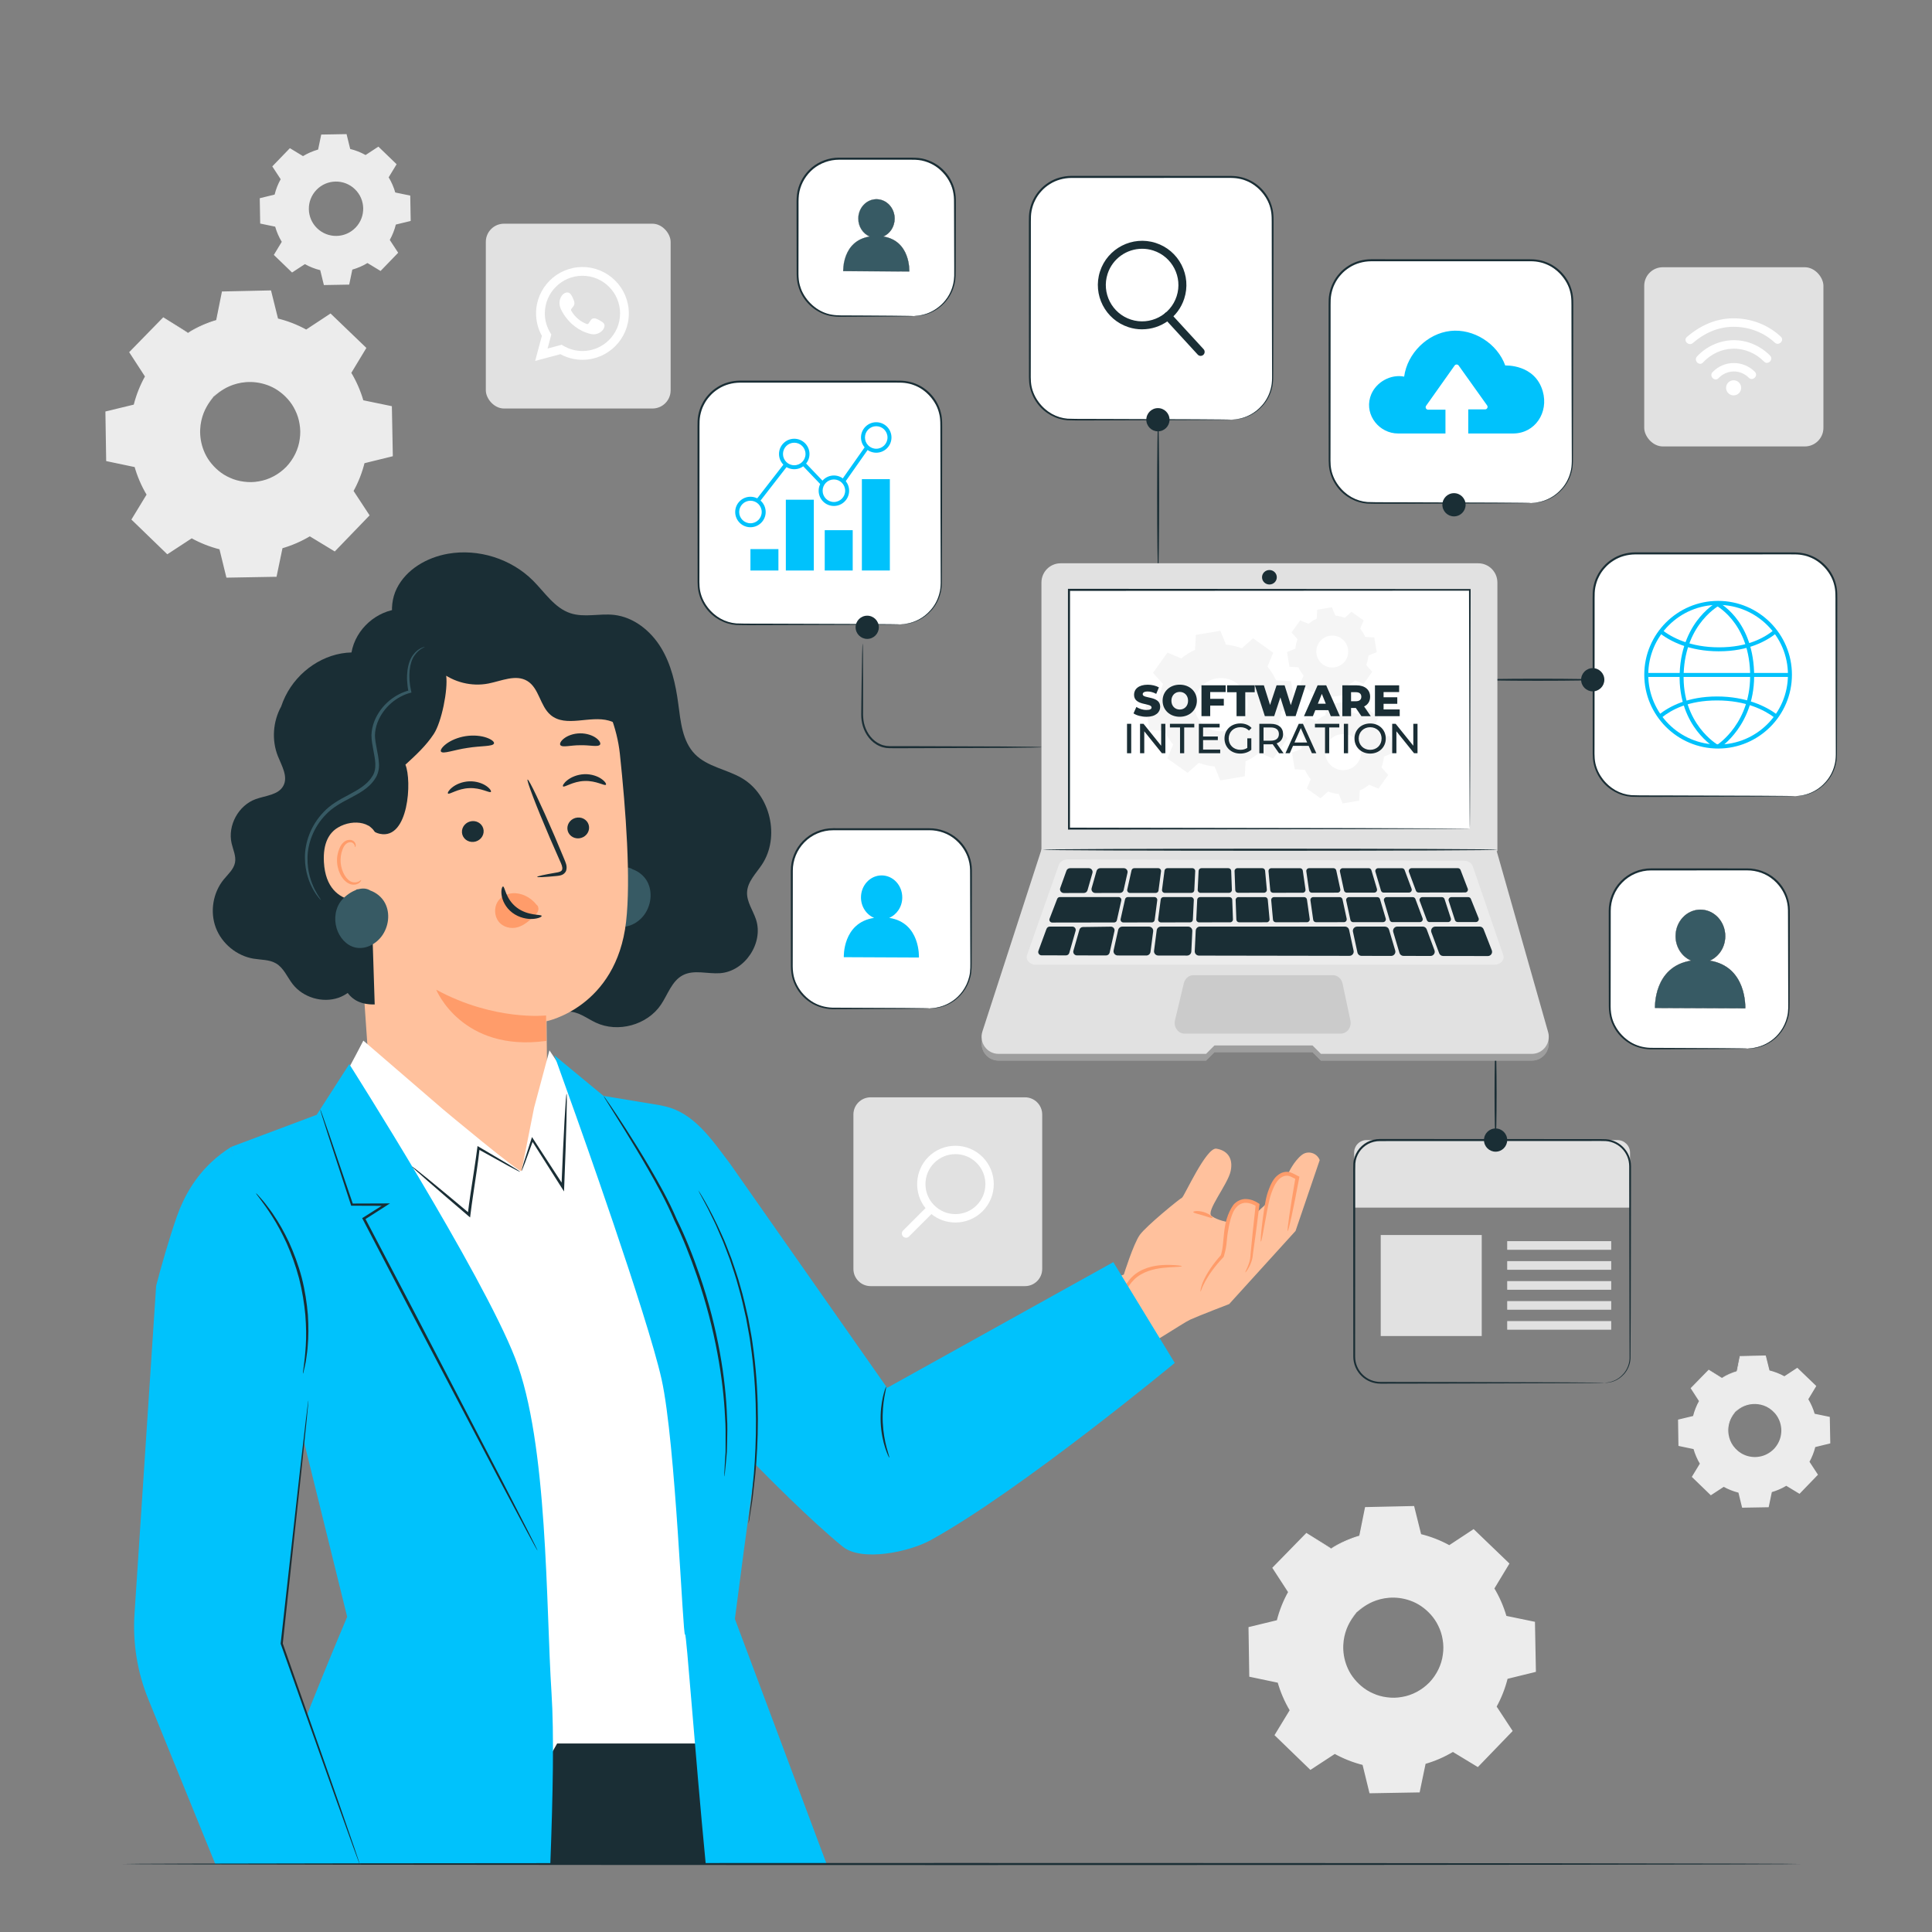 <?xml version="1.0" encoding="UTF-8"?>
<svg id="Capa_2" data-name="Capa 2" xmlns="http://www.w3.org/2000/svg" viewBox="0 0 1080 1080">
  <rect x="0" y="0" width="1080" height="1080" fill="#808080" stroke="none"/>
  <defs>
    <style>
      .cls-1 {
        fill-rule: evenodd;
      }

      .cls-1, .cls-2, .cls-3, .cls-4, .cls-5, .cls-6, .cls-7, .cls-8, .cls-9, .cls-10, .cls-11 {
        stroke-width: 0px;
      }

      .cls-1, .cls-10 {
        fill: #fff;
      }

      .cls-2 {
        fill: #000;
      }

      .cls-3 {
        fill: #e1e1e1;
      }

      .cls-4 {
        fill: #ffc19d;
      }

      .cls-5 {
        fill: #00c2fc;
      }

      .cls-6 {
        fill: #f5f5f5;
      }

      .cls-12 {
        opacity: .3;
      }

      .cls-7 {
        fill: #ff9c6a;
      }

      .cls-8 {
        fill: #ececec;
      }

      .cls-13 {
        opacity: .1;
      }

      .cls-9 {
        fill: #375a64;
      }

      .cls-11 {
        fill: #1a2e35;
      }
    </style>
  </defs>
  <g>
    <rect class="cls-3" x="271.58" y="125.05" width="103.31" height="103.31" rx="10.16" ry="10.16"/>
    <path class="cls-10" d="M299.15,201.77l3.76-14.04c-2.13-3.85-3.25-8.15-3.25-12.53,0-14.3,11.63-25.93,25.93-25.93s25.93,11.63,25.93,25.93-11.63,25.93-25.93,25.93c-4.29,0-8.53-1.08-12.33-3.14l-14.12,3.78ZM313.97,192.72l.89.53c3.26,1.94,6.98,2.97,10.74,2.97,11.59,0,21.03-9.43,21.03-21.03s-9.43-21.03-21.03-21.03-21.03,9.43-21.03,21.03c0,3.83,1.06,7.6,3.08,10.9l.55.9-2.1,7.84,7.88-2.11Z"/>
    <path class="cls-1" d="M334.94,178.96c-1.07-.64-2.46-1.35-3.71-.84-.97.39-1.58,1.9-2.21,2.68-.32.4-.7.46-1.2.26-3.62-1.44-6.4-3.86-8.39-7.19-.34-.52-.28-.93.13-1.41.6-.71,1.36-1.52,1.53-2.48.16-.96-.29-2.08-.68-2.93-.51-1.09-1.07-2.64-2.16-3.26-1-.57-2.33-.25-3.22.48-1.54,1.26-2.29,3.23-2.27,5.18,0,.55.07,1.11.2,1.64.31,1.29.91,2.49,1.58,3.63.51.86,1.05,1.7,1.65,2.5,1.94,2.63,4.35,4.92,7.14,6.63,1.39.85,2.9,1.6,4.45,2.12,1.74.58,3.3,1.18,5.18.82,1.97-.37,3.91-1.59,4.7-3.49.23-.56.35-1.19.22-1.78-.27-1.23-1.93-1.96-2.92-2.55Z"/>
  </g>
  <g>
    <path class="cls-8" d="M744.11,865.63c5.05-3.05,10.43-5.37,15.98-6.95l3.29-15.82,26.73-.47,3.85,15.69c5.6,1.38,11.06,3.51,16.22,6.38l13.51-8.85,19.23,18.57-8.37,13.81c3.06,5.06,5.37,10.44,6.95,15.99l15.82,3.29.47,26.73-15.69,3.85c-1.38,5.6-3.51,11.06-6.38,16.22l8.85,13.51-18.57,19.23-13.81-8.37c-5.05,3.05-10.44,5.37-15.99,6.94l-3.29,15.82-26.73.47-3.85-15.69c-5.6-1.38-11.06-3.51-16.22-6.38l-13.51,8.86-19.23-18.57,8.37-13.81c-3.05-5.05-5.37-10.43-6.95-15.98l-15.82-3.29-.47-26.73,15.69-3.85c1.38-5.6,3.51-11.06,6.38-16.22l-8.85-13.51,18.57-19.23,13.81,8.37h0ZM758.36,901.24c-11,11.39-10.68,29.55.71,40.55,11.39,11,29.55,10.68,40.55-.71,11-11.39,10.68-29.55-.71-40.55-11.39-11-29.55-10.68-40.55.71Z"/>
    <path class="cls-8" d="M758.36,901.24s1.5-2.11,5.34-4.69c3.77-2.51,10.36-5.3,18.71-4.42,4.11.46,8.61,1.8,12.72,4.52,4.06,2.71,7.89,6.57,10.28,11.59,1.26,2.46,2.13,5.2,2.61,8.05.52,2.85.59,5.85.16,8.83-.73,5.99-3.56,11.89-7.96,16.53-4.48,4.56-10.28,7.6-16.25,8.54-2.97.53-5.96.57-8.83.15-2.87-.37-5.63-1.15-8.14-2.32-5.09-2.22-9.09-5.91-11.94-9.87-2.86-4-4.35-8.46-4.96-12.55-1.17-8.32,1.39-15,3.76-18.85,2.44-3.93,4.5-5.5,4.5-5.5.15.13-1.73,1.88-3.94,5.82-2.16,3.87-4.45,10.39-3.17,18.36.66,3.92,2.15,8.15,4.92,11.93,2.77,3.74,6.6,7.22,11.45,9.28,2.38,1.1,5,1.81,7.72,2.15,2.71.38,5.55.34,8.35-.18,5.64-.91,11.1-3.79,15.33-8.1,4.16-4.39,6.84-9.94,7.55-15.61.42-2.82.36-5.65-.11-8.35-.43-2.7-1.24-5.3-2.42-7.64-2.23-4.77-5.84-8.48-9.67-11.11-3.88-2.64-8.16-3.98-12.1-4.5-8-1-14.45,1.52-18.24,3.81-3.86,2.35-5.54,4.29-5.68,4.14Z"/>
    <path class="cls-8" d="M744.11,865.63s-.3-.13-.89-.47c-.65-.38-1.52-.88-2.65-1.53-2.41-1.43-5.89-3.48-10.41-6.15l.32-.04c-4.73,4.95-10.94,11.46-18.46,19.34l.05-.52c2.7,4.08,5.7,8.62,8.91,13.47l.16.24-.14.26c-2.62,4.75-4.83,10.17-6.28,16.11l-.08.32-.32.08c-4.89,1.21-10.18,2.53-15.68,3.89l.45-.58c.17,8.42.34,17.35.53,26.72l-.51-.62c4.9,1.01,10.29,2.12,15.82,3.26l.4.08.11.4c1.47,5.16,3.76,10.65,6.9,15.8l.22.37-.22.37c-2.59,4.28-5.44,9.01-8.35,13.82l-.12-.91c6.05,5.83,12.57,12.11,19.25,18.54l-.95-.09c4.2-2.76,8.82-5.79,13.5-8.87l.4-.26.41.23c4.71,2.63,10.22,4.87,16.03,6.29l.47.11.12.47c1.21,4.92,2.53,10.28,3.86,15.69l-.8-.61c8.46-.15,17.53-.31,26.73-.48l-.78.65c1.04-5,2.16-10.39,3.29-15.82l.1-.49.48-.14c5.26-1.49,10.72-3.79,15.77-6.85h.01s.43-.26.43-.26l.42.26c4.64,2.81,9.24,5.61,13.81,8.37l-1.02.13c6.28-6.5,12.47-12.91,18.57-19.23l-.1,1.01c-2.98-4.55-5.93-9.05-8.85-13.51l-.27-.41.24-.43c2.84-5.09,4.95-10.49,6.31-16.01l.12-.47.47-.11c5.31-1.3,10.53-2.57,15.7-3.84l-.6.77c-.15-9.12-.3-18.04-.44-26.73l.6.73c-5.37-1.12-10.64-2.23-15.81-3.31l-.44-.09-.12-.43c-1.6-5.67-3.94-10.99-6.85-15.82l-.22-.37.22-.37c2.88-4.73,5.67-9.32,8.4-13.79l.11.85c-6.75-6.55-13.13-12.72-19.19-18.61l.78.07c-4.76,3.1-9.22,6.01-13.53,8.82l-.3.2-.31-.17c-5.38-3.01-10.78-5.05-16.06-6.37l-.32-.08-.08-.32c-1.38-5.71-2.62-10.85-3.8-15.71l.48.37c-10.36.14-19.18.25-26.73.35l.35-.29c-1.36,6.31-2.47,11.49-3.39,15.8l-.03.16-.15.04c-5.66,1.58-9.63,3.43-12.22,4.7-1.24.65-2.18,1.14-2.87,1.5-.65.36-.96.51-.96.49,0-.02.31-.23.89-.61.61-.38,1.54-.94,2.82-1.62,2.56-1.36,6.52-3.3,12.2-4.97l-.19.2c.87-4.32,1.91-9.51,3.19-15.84l.06-.29h.3c7.55-.17,16.37-.37,26.73-.59h.39s.09.37.09.37c1.21,4.85,2.48,9.98,3.9,15.68l-.39-.4c5.37,1.31,10.88,3.35,16.37,6.39l-.61.02c4.29-2.83,8.74-5.76,13.49-8.89l.42-.28.36.35c6.09,5.86,12.49,12.01,19.27,18.53l.39.38-.28.47c-2.71,4.49-5.49,9.08-8.35,13.82v-.74c2.99,4.93,5.39,10.36,7.05,16.15l-.56-.52c5.18,1.07,10.45,2.16,15.82,3.27l.59.12v.61c.17,8.69.34,17.6.51,26.73v.63s-.6.15-.6.15c-5.16,1.27-10.38,2.55-15.69,3.86l.58-.58c-1.39,5.66-3.54,11.2-6.45,16.42l-.03-.83c2.92,4.46,5.88,8.96,8.86,13.5l.36.54-.45.47c-6.1,6.32-12.29,12.74-18.56,19.24l-.46.47-.56-.34c-4.57-2.77-9.17-5.56-13.81-8.37h.85-.01c-5.18,3.15-10.77,5.51-16.17,7.03l.58-.62c-1.13,5.43-2.25,10.82-3.29,15.82l-.13.64h-.65c-9.19.17-18.27.32-26.73.47h-.64s-.15-.61-.15-.61c-1.32-5.42-2.64-10.78-3.84-15.7l.58.58c-5.94-1.46-11.58-3.77-16.41-6.47l.81-.03c-4.68,3.06-9.31,6.09-13.52,8.84l-.51.34-.44-.42c-6.67-6.45-13.17-12.75-19.21-18.59l-.42-.41.3-.5c2.92-4.8,5.79-9.52,8.39-13.8v.73c-3.19-5.28-5.51-10.89-6.99-16.17l.51.48c-5.53-1.16-10.92-2.29-15.81-3.32l-.51-.11v-.52c-.15-9.38-.29-18.31-.42-26.73v-.47s.45-.11.45-.11c5.51-1.33,10.81-2.62,15.7-3.8l-.39.4c1.51-6.03,3.78-11.52,6.48-16.32l.02.5c-3.17-4.88-6.13-9.44-8.8-13.54l-.18-.28.23-.24c7.61-7.79,13.89-14.23,18.68-19.12l.15-.15.18.11c4.41,2.75,7.81,4.86,10.17,6.33,1.11.71,1.97,1.25,2.62,1.66.59.38.89.58.89.61Z"/>
  </g>
  <g>
    <path class="cls-8" d="M105.11,186.09c5.05-3.05,10.43-5.37,15.98-6.95l3.29-15.82,26.73-.47,3.85,15.69c5.6,1.38,11.06,3.51,16.22,6.38l13.51-8.85,19.23,18.57-8.37,13.81c3.06,5.06,5.37,10.44,6.95,15.99l15.82,3.29.47,26.73-15.69,3.85c-1.38,5.6-3.5,11.06-6.38,16.22l8.85,13.51-18.57,19.23-13.81-8.37c-5.05,3.05-10.44,5.37-15.99,6.94l-3.29,15.82-26.73.47-3.85-15.69c-5.6-1.38-11.06-3.51-16.22-6.38l-13.51,8.86-19.23-18.57,8.37-13.81c-3.05-5.05-5.37-10.43-6.95-15.98l-15.82-3.29-.47-26.73,15.69-3.85c1.38-5.6,3.51-11.06,6.38-16.22l-8.85-13.51,18.57-19.23,13.81,8.37h0ZM119.36,221.7c-11,11.39-10.68,29.55.71,40.55,11.39,11,29.55,10.68,40.55-.71,11-11.39,10.68-29.55-.71-40.55-11.39-11-29.55-10.68-40.55.71Z"/>
    <path class="cls-8" d="M119.36,221.7s1.5-2.11,5.34-4.69c3.77-2.51,10.36-5.3,18.71-4.42,4.11.46,8.61,1.8,12.72,4.52,4.06,2.71,7.89,6.57,10.28,11.59,1.26,2.46,2.13,5.2,2.61,8.05.52,2.85.59,5.85.16,8.83-.73,5.99-3.56,11.89-7.96,16.53-4.48,4.56-10.28,7.6-16.25,8.54-2.97.53-5.96.57-8.83.15-2.87-.37-5.63-1.15-8.14-2.32-5.09-2.22-9.09-5.91-11.94-9.87-2.86-4-4.35-8.46-4.96-12.55-1.17-8.32,1.39-15,3.76-18.85,2.44-3.93,4.5-5.5,4.5-5.5.15.13-1.73,1.88-3.94,5.82-2.16,3.87-4.45,10.39-3.17,18.36.66,3.92,2.15,8.15,4.92,11.93,2.77,3.74,6.6,7.22,11.45,9.28,2.38,1.1,5,1.81,7.72,2.15,2.71.38,5.55.34,8.35-.18,5.64-.91,11.1-3.79,15.33-8.1,4.16-4.39,6.84-9.94,7.55-15.61.42-2.82.36-5.65-.11-8.35-.43-2.7-1.24-5.3-2.42-7.64-2.23-4.77-5.84-8.48-9.67-11.11-3.88-2.64-8.16-3.98-12.1-4.5-8-1-14.45,1.52-18.24,3.81-3.86,2.35-5.54,4.29-5.68,4.14Z"/>
    <path class="cls-8" d="M105.11,186.09s-.3-.13-.89-.47c-.65-.38-1.52-.88-2.65-1.53-2.41-1.43-5.89-3.48-10.41-6.15l.32-.04c-4.73,4.95-10.94,11.46-18.46,19.34l.05-.52c2.7,4.08,5.7,8.62,8.91,13.47l.16.24-.14.26c-2.62,4.75-4.83,10.17-6.28,16.11l-.08.32-.32.08c-4.89,1.21-10.18,2.53-15.68,3.89l.45-.58c.17,8.42.34,17.35.53,26.72l-.51-.62c4.9,1.01,10.29,2.12,15.82,3.26l.4.08.11.4c1.47,5.16,3.76,10.65,6.9,15.8l.22.37-.22.37c-2.59,4.28-5.44,9.01-8.35,13.82l-.12-.91c6.05,5.83,12.57,12.11,19.25,18.54l-.95-.09c4.2-2.76,8.82-5.79,13.5-8.87l.4-.26.41.23c4.71,2.63,10.22,4.87,16.03,6.29l.47.11.12.47c1.21,4.92,2.53,10.28,3.86,15.69l-.8-.61c8.46-.15,17.53-.31,26.73-.48l-.78.65c1.04-5,2.16-10.39,3.29-15.82l.1-.49.48-.14c5.26-1.49,10.72-3.79,15.77-6.85h.01s.43-.26.43-.26l.42.26c4.64,2.81,9.24,5.61,13.81,8.37l-1.02.13c6.28-6.5,12.47-12.91,18.57-19.23l-.1,1.01c-2.98-4.55-5.93-9.05-8.85-13.51l-.27-.41.24-.43c2.84-5.09,4.95-10.49,6.31-16.01l.12-.47.47-.11c5.31-1.3,10.53-2.57,15.7-3.84l-.6.77c-.15-9.12-.3-18.04-.44-26.73l.6.73c-5.37-1.12-10.64-2.23-15.81-3.31l-.44-.09-.12-.43c-1.6-5.67-3.94-10.99-6.85-15.82l-.22-.37.22-.37c2.88-4.73,5.67-9.32,8.4-13.79l.11.85c-6.75-6.55-13.13-12.72-19.19-18.61l.78.07c-4.76,3.1-9.22,6.01-13.53,8.82l-.3.2-.31-.17c-5.38-3.01-10.78-5.05-16.06-6.37l-.32-.08-.08-.32c-1.38-5.71-2.62-10.85-3.8-15.71l.48.37c-10.36.14-19.18.25-26.73.35l.35-.29c-1.36,6.31-2.47,11.49-3.39,15.8l-.03.16-.15.04c-5.66,1.58-9.63,3.43-12.22,4.7-1.24.65-2.18,1.14-2.87,1.5-.65.36-.96.51-.96.49,0-.02.31-.23.89-.61.61-.38,1.54-.94,2.82-1.62,2.56-1.36,6.52-3.3,12.2-4.97l-.19.2c.87-4.32,1.91-9.51,3.19-15.84l.06-.29h.3c7.55-.17,16.37-.37,26.73-.59h.39s.09.37.09.37c1.21,4.85,2.48,9.98,3.9,15.68l-.39-.4c5.37,1.31,10.88,3.35,16.38,6.39l-.61.02c4.29-2.83,8.74-5.76,13.49-8.89l.42-.28.36.35c6.09,5.86,12.49,12.01,19.27,18.53l.39.38-.28.47c-2.71,4.49-5.49,9.08-8.35,13.82v-.74c2.99,4.93,5.39,10.36,7.05,16.15l-.56-.52c5.18,1.07,10.45,2.16,15.82,3.27l.59.12v.61c.17,8.69.34,17.6.51,26.73v.63s-.6.15-.6.15c-5.16,1.27-10.38,2.55-15.69,3.86l.58-.58c-1.39,5.66-3.54,11.2-6.45,16.42l-.03-.83c2.92,4.46,5.88,8.96,8.86,13.5l.36.54-.45.47c-6.1,6.32-12.29,12.74-18.56,19.24l-.46.47-.56-.34c-4.57-2.77-9.17-5.56-13.81-8.37h.85-.02c-5.18,3.15-10.77,5.51-16.17,7.03l.58-.62c-1.13,5.43-2.25,10.82-3.29,15.82l-.13.64h-.65c-9.19.17-18.27.32-26.73.47h-.64s-.15-.61-.15-.61c-1.32-5.42-2.64-10.78-3.84-15.7l.58.58c-5.94-1.46-11.58-3.77-16.41-6.47l.81-.03c-4.68,3.06-9.31,6.09-13.52,8.84l-.51.34-.44-.42c-6.67-6.45-13.17-12.75-19.21-18.59l-.42-.41.3-.5c2.92-4.8,5.79-9.52,8.39-13.8v.73c-3.19-5.28-5.51-10.89-6.99-16.17l.51.48c-5.53-1.16-10.92-2.29-15.81-3.32l-.51-.11v-.52c-.15-9.38-.29-18.31-.42-26.73v-.47s.45-.11.45-.11c5.51-1.33,10.81-2.62,15.7-3.8l-.39.4c1.51-6.03,3.78-11.52,6.48-16.32l.02.5c-3.17-4.88-6.13-9.44-8.8-13.54l-.18-.28.23-.24c7.61-7.79,13.89-14.23,18.68-19.12l.15-.15.18.11c4.41,2.75,7.81,4.86,10.17,6.33,1.11.71,1.97,1.25,2.62,1.66.59.38.89.58.89.61Z"/>
  </g>
  <g>
    <path class="cls-8" d="M962.54,770.3c2.68-1.62,5.53-2.84,8.47-3.68l1.74-8.38,14.16-.25,2.04,8.31c2.97.73,5.86,1.86,8.59,3.38l7.16-4.69,10.19,9.84-4.44,7.32c1.62,2.68,2.85,5.53,3.68,8.47l8.38,1.74.25,14.16-8.31,2.04c-.73,2.97-1.86,5.86-3.38,8.59l4.69,7.16-9.84,10.19-7.32-4.44c-2.68,1.62-5.53,2.84-8.47,3.68l-1.74,8.38-14.16.25-2.04-8.32c-2.97-.73-5.86-1.86-8.59-3.38l-7.16,4.69-10.19-9.84,4.44-7.32c-1.62-2.68-2.85-5.53-3.68-8.47l-8.38-1.74-.25-14.16,8.32-2.04c.73-2.97,1.86-5.86,3.38-8.59l-4.69-7.16,9.84-10.19,7.32,4.44h0ZM970.09,789.17c-5.83,6.04-5.66,15.66.38,21.48,6.04,5.83,15.66,5.66,21.48-.38,5.83-6.04,5.66-15.66-.38-21.48-6.04-5.83-15.66-5.66-21.48.38Z"/>
    <path class="cls-8" d="M169.36,87.28c2.68-1.62,5.53-2.84,8.47-3.68l1.74-8.38,14.16-.25,2.04,8.31c2.97.73,5.86,1.86,8.59,3.38l7.16-4.69,10.19,9.84-4.44,7.32c1.62,2.68,2.85,5.53,3.68,8.47l8.38,1.74.25,14.16-8.31,2.04c-.73,2.97-1.86,5.86-3.38,8.59l4.69,7.16-9.84,10.19-7.32-4.44c-2.68,1.62-5.53,2.84-8.47,3.68l-1.74,8.38-14.16.25-2.04-8.32c-2.97-.73-5.86-1.86-8.59-3.38l-7.16,4.69-10.19-9.84,4.44-7.32c-1.62-2.68-2.85-5.53-3.68-8.47l-8.38-1.74-.25-14.16,8.32-2.04c.73-2.97,1.86-5.86,3.38-8.59l-4.69-7.16,9.84-10.19,7.32,4.44h0ZM176.91,106.14c-5.83,6.04-5.66,15.66.38,21.48,6.04,5.83,15.66,5.66,21.48-.38,5.83-6.04,5.66-15.66-.38-21.48-6.04-5.83-15.66-5.66-21.48.38Z"/>
    <path class="cls-8" d="M970.09,789.17s.79-1.12,2.83-2.48c2-1.33,5.49-2.81,9.91-2.34,2.18.24,4.56.96,6.74,2.39,2.15,1.44,4.18,3.48,5.45,6.14.67,1.3,1.13,2.75,1.38,4.26.27,1.51.31,3.1.09,4.68-.38,3.17-1.89,6.3-4.22,8.76-2.37,2.42-5.45,4.03-8.61,4.53-1.57.28-3.16.3-4.68.08-1.52-.2-2.98-.61-4.31-1.23-2.7-1.17-4.81-3.13-6.33-5.23-1.51-2.12-2.31-4.48-2.63-6.65-.62-4.41.74-7.95,1.99-9.99,1.29-2.08,2.38-2.91,2.38-2.91.08.07-.92,1-2.09,3.08-1.14,2.05-2.36,5.51-1.68,9.73.35,2.08,1.14,4.32,2.61,6.32,1.47,1.98,3.5,3.82,6.07,4.92,1.26.58,2.65.96,4.09,1.14,1.44.2,2.94.18,4.43-.1,2.99-.48,5.88-2.01,8.12-4.29,2.2-2.32,3.62-5.27,4-8.27.22-1.49.19-3-.06-4.43-.23-1.43-.66-2.81-1.28-4.05-1.18-2.53-3.09-4.49-5.12-5.89-2.05-1.4-4.32-2.11-6.41-2.38-4.24-.53-7.65.8-9.66,2.02-2.04,1.24-2.94,2.28-3.01,2.19Z"/>
    <path class="cls-8" d="M962.54,770.3s-.16-.07-.47-.25c-.34-.2-.81-.47-1.4-.81-1.28-.76-3.12-1.84-5.51-3.26l.17-.02c-2.5,2.62-5.8,6.07-9.78,10.25l.03-.27c1.43,2.16,3.02,4.57,4.72,7.14l.08.13-.08.14c-1.39,2.52-2.56,5.39-3.33,8.54l-.04.17-.17.04c-2.59.64-5.39,1.34-8.31,2.06l.24-.31c.09,4.46.18,9.19.28,14.16l-.27-.33c2.6.53,5.45,1.12,8.38,1.73l.21.04.06.21c.78,2.73,1.99,5.64,3.65,8.37l.12.19-.12.2c-1.37,2.27-2.88,4.77-4.43,7.32l-.06-.48c3.2,3.09,6.66,6.41,10.2,9.83l-.5-.05c2.23-1.46,4.67-3.07,7.15-4.7l.21-.14.22.12c2.5,1.39,5.42,2.58,8.49,3.33l.25.06.06.25c.64,2.6,1.34,5.44,2.04,8.31l-.42-.32c4.48-.08,9.29-.17,14.16-.25l-.42.34c.55-2.65,1.14-5.5,1.74-8.38l.05-.26.25-.07c2.79-.79,5.68-2.01,8.35-3.63h0s.23-.14.23-.14l.22.14c2.46,1.49,4.9,2.97,7.32,4.44l-.54.07c3.33-3.44,6.61-6.84,9.84-10.19l-.05.54c-1.58-2.41-3.14-4.8-4.69-7.16l-.14-.22.13-.23c1.5-2.69,2.62-5.56,3.34-8.48l.06-.25.25-.06c2.81-.69,5.58-1.36,8.32-2.03l-.32.41c-.08-4.83-.16-9.56-.23-14.16l.32.38c-2.84-.6-5.64-1.18-8.38-1.75l-.23-.05-.06-.23c-.85-3-2.09-5.82-3.63-8.38l-.12-.2.12-.19c1.53-2.51,3-4.94,4.45-7.31l.06.45c-3.58-3.47-6.95-6.74-10.17-9.86l.41.04c-2.52,1.64-4.89,3.19-7.17,4.67l-.16.1-.16-.09c-2.85-1.6-5.71-2.67-8.51-3.38l-.17-.04-.04-.17c-.73-3.02-1.39-5.75-2.01-8.32l.25.2c-5.49.07-10.16.13-14.16.19l.19-.16c-.72,3.34-1.31,6.09-1.8,8.37l-.02.08-.08.02c-3,.84-5.1,1.81-6.48,2.49-.65.34-1.16.6-1.52.8-.34.19-.51.27-.51.26,0-.01.16-.12.47-.32.32-.2.81-.5,1.49-.86,1.36-.72,3.46-1.75,6.47-2.63l-.1.11c.46-2.29,1.01-5.04,1.69-8.39l.03-.15h.16c4-.09,8.67-.19,14.16-.31h.2s.05.2.05.2c.64,2.57,1.31,5.29,2.07,8.31l-.21-.21c2.85.69,5.76,1.78,8.68,3.39h-.32c2.27-1.49,4.63-3.04,7.15-4.7l.22-.15.19.19c3.23,3.1,6.62,6.36,10.21,9.82l.21.2-.15.25c-1.44,2.38-2.91,4.81-4.42,7.32v-.39c1.58,2.61,2.86,5.49,3.73,8.56l-.3-.28c2.74.57,5.54,1.15,8.38,1.73l.31.06v.32c.09,4.6.18,9.33.27,14.16v.33s-.32.08-.32.08c-2.73.67-5.5,1.35-8.31,2.04l.31-.31c-.74,3-1.88,5.94-3.42,8.7l-.02-.44c1.55,2.36,3.11,4.75,4.69,7.15l.19.29-.24.25c-3.23,3.35-6.51,6.75-9.83,10.19l-.24.25-.3-.18c-2.42-1.47-4.86-2.95-7.32-4.44h.45,0c-2.75,1.67-5.71,2.92-8.57,3.73l.31-.33c-.6,2.88-1.19,5.73-1.75,8.38l-.07.34h-.35c-4.87.09-9.68.17-14.16.25h-.34s-.08-.33-.08-.33c-.7-2.87-1.4-5.71-2.03-8.32l.31.31c-3.15-.77-6.14-2-8.69-3.43l.43-.02c-2.48,1.62-4.93,3.23-7.16,4.68l-.27.18-.23-.23c-3.53-3.42-6.98-6.76-10.18-9.85l-.22-.22.16-.26c1.55-2.55,3.07-5.04,4.45-7.31v.39c-1.69-2.8-2.92-5.77-3.7-8.56l.27.25c-2.93-.62-5.78-1.22-8.38-1.76l-.27-.06v-.27c-.08-4.97-.15-9.7-.22-14.16v-.25s.24-.06.24-.06c2.92-.71,5.73-1.39,8.32-2.01l-.21.21c.8-3.2,2-6.1,3.43-8.65v.26c-1.67-2.59-3.24-5-4.65-7.18l-.1-.15.12-.13c4.03-4.13,7.36-7.54,9.9-10.13l.08-.08.09.06c2.34,1.46,4.14,2.58,5.39,3.35.59.37,1.05.66,1.39.88.31.2.47.31.47.32Z"/>
  </g>
  <g>
    <path class="cls-3" d="M486.67,613.41h86.32c5.31,0,9.61,4.31,9.61,9.61v86.32c0,5.31-4.31,9.61-9.61,9.61h-86.32c-5.31,0-9.61-4.31-9.61-9.61v-86.32c0-5.31,4.31-9.61,9.61-9.61Z"/>
    <path class="cls-10" d="M506.48,691.89c-.63,0-1.22-.24-1.66-.69-.91-.91-.91-2.4,0-3.31l12.54-12.54c-6.76-8.43-6.11-20.91,1.56-28.58,4.05-4.05,9.44-6.28,15.17-6.28s11.12,2.23,15.17,6.28c8.36,8.36,8.36,21.97,0,30.34-4.05,4.05-9.44,6.28-15.17,6.28-4.95,0-9.58-1.63-13.42-4.72l-12.54,12.54c-.44.44-1.03.69-1.66.69ZM534.09,645.17c-4.48,0-8.69,1.74-11.85,4.91-3.16,3.16-4.9,7.37-4.9,11.85s1.74,8.69,4.9,11.85c3.17,3.17,7.38,4.91,11.85,4.91s8.69-1.74,11.85-4.91c3.16-3.16,4.9-7.37,4.9-11.85s-1.74-8.69-4.9-11.85c-3.16-3.17-7.37-4.91-11.85-4.91Z"/>
  </g>
  <g>
    <rect class="cls-3" x="919.13" y="149.39" width="100.17" height="100.17" rx="10.38" ry="10.38"/>
    <g>
      <path class="cls-10" d="M973.33,216.82c-.01,2.33-1.91,4.21-4.24,4.2-2.33-.01-4.21-1.91-4.2-4.24.01-2.33,1.91-4.21,4.24-4.2,2.33.01,4.21,1.91,4.2,4.24Z"/>
      <path class="cls-10" d="M960.67,211.39c4.64-4.87,12.17-5.02,16.93-.22,2.15,2.17,5.53-1.17,3.37-3.34-6.52-6.57-17.23-6.54-23.64.19-2.11,2.21,1.23,5.59,3.34,3.37h0Z"/>
      <path class="cls-10" d="M946.33,191.74c6.42-5.55,14.08-9.04,22.66-9.06,8.51-.02,16.89,3,23.12,8.85,2.23,2.09,5.61-1.24,3.37-3.34-7.14-6.7-16.71-10.28-26.47-10.25-9.87.02-18.65,4.06-26.03,10.44-2.32,2,1.04,5.36,3.34,3.37h0Z"/>
      <path class="cls-10" d="M951.99,202.63c4.3-4.65,10.33-7.57,16.71-7.71,6.55-.15,12.87,2.55,17.42,7.22,2.13,2.19,5.51-1.15,3.37-3.34-5.39-5.53-13.02-8.81-20.77-8.63-7.58.17-14.93,3.53-20.07,9.09-2.07,2.24,1.26,5.62,3.34,3.37h0Z"/>
    </g>
  </g>
  <path class="cls-11" d="M836.04,586.16c.32,0,.58,11.22.58,25.07s-.26,25.07-.58,25.07-.58-11.22-.58-25.07.26-25.07.58-25.07Z"/>
  <path class="cls-11" d="M647.41,318.64c-.32,0-.58-18.7-.58-41.77s.26-41.78.58-41.78.58,18.7.58,41.78-.26,41.77-.58,41.77Z"/>
  <path class="cls-11" d="M582.83,417.67s-.53.08-1.54.12c-1.13.03-2.6.06-4.42.11-3.98.05-9.5.11-16.26.18-13.85.04-32.75.1-53.64.17-2.62,0-5.21,0-7.76,0-1.26,0-2.55.02-3.87-.14-1.29-.21-2.57-.52-3.73-1.08-4.77-2.09-7.83-6.51-9.21-10.9-.7-2.22-.98-4.51-.97-6.69.02-2.15.05-4.24.07-6.25.05-4.03.1-7.78.15-11.23.12-6.76.22-12.28.3-16.26.06-1.82.1-3.29.14-4.42.04-1.01.09-1.54.13-1.54s.08.53.11,1.54c.02,1.13.05,2.6.08,4.42.02,3.97.04,9.49.07,16.26,0,3.44,0,7.2,0,11.23.11,4.03-.47,8.42.95,12.62,1.33,4.16,4.25,8.28,8.65,10.18,1.07.52,2.24.79,3.42.98,1.17.15,2.42.14,3.71.13,2.55,0,5.14,0,7.76,0,20.89.07,39.79.13,53.64.17,6.76.08,12.28.14,16.26.18,1.82.04,3.29.08,4.42.11,1.01.04,1.54.08,1.54.12Z"/>
  <g>
    <rect class="cls-10" x="575.7" y="98.93" width="135.71" height="135.71" rx="23.12" ry="23.12"/>
    <path class="cls-11" d="M688.28,234.63c0-.11,1.78.03,5.04-.69,3.19-.76,8.06-2.6,12.22-7.43,2.07-2.37,3.88-5.48,4.81-9.2,1.07-3.7.68-7.94.73-12.46-.03-9.05-.05-19.34-.09-30.72-.02-11.38-.05-23.85-.07-37.23,0-3.35-.01-6.75-.02-10.21-.03-3.47.18-6.97-.76-10.34-1.67-6.76-6.89-12.81-13.79-15.4-1.7-.7-3.53-1.08-5.37-1.33-1.83-.2-3.74-.18-5.67-.17-3.85,0-7.75,0-11.69,0-7.88,0-15.92,0-24.1.01-16.37,0-33.33,0-50.69.01-4.23.05-8.44,1.19-11.97,3.45-1.77,1.11-3.4,2.44-4.77,4.01-1.41,1.52-2.58,3.26-3.48,5.11-.96,1.83-1.54,3.82-1.95,5.82-.39,2.02-.41,4.04-.4,6.14,0,4.16,0,8.29,0,12.39-.01,16.38-.02,32.17-.03,47.22,0,7.52-.02,14.86-.02,21.99.06,3.57-.24,7.1.44,10.41.68,3.32,2.11,6.41,4.08,9.03,3.91,5.29,9.99,8.51,16.06,9.01,6.13.22,12.15.08,17.82.14,22.73.08,41.13.14,53.91.18,6.33.05,11.26.08,14.66.11,1.64.02,2.91.04,3.81.06.86.02,1.3.06,1.3.06,0,0-.44.04-1.3.06-.9.01-2.17.03-3.81.06-3.4.03-8.33.06-14.66.11-12.77.04-31.18.11-53.91.18-5.71-.03-11.61.13-17.9-.07-6.32-.49-12.66-3.82-16.75-9.32-2.05-2.72-3.56-5.95-4.28-9.41-.72-3.51-.42-7.06-.49-10.6,0-7.13-.02-14.47-.02-21.99-.01-15.05-.02-30.85-.03-47.22,0-4.09,0-8.22,0-12.39,0-2.06,0-4.24.42-6.35.43-2.1,1.04-4.2,2.05-6.12.95-1.95,2.17-3.77,3.65-5.38,1.44-1.64,3.15-3.04,5.01-4.21,3.71-2.38,8.14-3.59,12.58-3.63,17.36,0,34.31,0,50.69.01,8.19,0,16.23,0,24.1.01,3.94,0,7.83,0,11.69,0,1.91,0,3.85-.03,5.8.19,1.93.27,3.84.67,5.62,1.4,7.23,2.73,12.66,9.07,14.4,16.14.98,3.55.74,7.18.77,10.59,0,3.46-.01,6.86-.02,10.21-.03,13.38-.05,25.84-.07,37.23-.03,11.37-.06,21.67-.09,30.72-.08,4.48.28,8.79-.84,12.6-.99,3.8-2.87,6.96-5,9.35-4.3,4.87-9.28,6.66-12.51,7.36-1.65.32-2.93.46-3.79.45-.86.02-1.3,0-1.3,0Z"/>
  </g>
  <g>
    <rect class="cls-10" x="743.25" y="145.5" width="135.71" height="135.71" rx="23.12" ry="23.12"/>
    <path class="cls-11" d="M855.83,281.21c0-.11,1.78.03,5.04-.69,3.19-.76,8.06-2.6,12.22-7.43,2.07-2.37,3.88-5.48,4.81-9.2,1.07-3.7.68-7.94.73-12.46-.03-9.05-.05-19.34-.09-30.72-.02-11.38-.05-23.85-.07-37.23,0-3.35-.01-6.75-.02-10.21-.03-3.47.18-6.97-.76-10.34-1.67-6.76-6.89-12.81-13.79-15.4-1.7-.7-3.53-1.08-5.37-1.33-1.83-.2-3.74-.18-5.67-.17-3.85,0-7.75,0-11.69,0-7.88,0-15.92,0-24.1.01-16.37,0-33.33,0-50.69.01-4.23.05-8.44,1.19-11.97,3.45-1.77,1.11-3.4,2.44-4.77,4.01-1.41,1.52-2.58,3.26-3.48,5.11-.96,1.83-1.54,3.82-1.95,5.82-.39,2.02-.41,4.04-.4,6.14,0,4.16,0,8.29,0,12.39-.01,16.38-.02,32.17-.03,47.22,0,7.52-.02,14.86-.02,21.99.06,3.57-.24,7.1.44,10.41.68,3.32,2.11,6.41,4.08,9.03,3.91,5.29,9.99,8.51,16.06,9.01,6.13.22,12.15.08,17.82.14,22.73.08,41.13.14,53.91.18,6.33.05,11.26.08,14.66.11,1.64.02,2.91.04,3.81.06.86.02,1.3.06,1.3.06,0,0-.44.04-1.3.06-.9.01-2.17.03-3.81.06-3.4.03-8.33.06-14.66.11-12.77.04-31.18.11-53.91.18-5.71-.03-11.61.13-17.9-.07-6.32-.49-12.66-3.82-16.75-9.32-2.05-2.72-3.56-5.95-4.28-9.41-.72-3.51-.42-7.06-.49-10.6,0-7.13-.02-14.47-.02-21.99-.01-15.05-.02-30.85-.03-47.22,0-4.09,0-8.22,0-12.39,0-2.06,0-4.24.42-6.35.43-2.1,1.04-4.2,2.05-6.12.95-1.95,2.17-3.77,3.65-5.38,1.44-1.64,3.15-3.04,5.01-4.21,3.71-2.38,8.14-3.59,12.58-3.63,17.36,0,34.31,0,50.69.01,8.19,0,16.23,0,24.1.01,3.94,0,7.83,0,11.69,0,1.91,0,3.85-.03,5.8.19,1.93.27,3.84.67,5.62,1.4,7.23,2.73,12.66,9.07,14.4,16.14.98,3.55.74,7.18.77,10.59,0,3.46-.01,6.86-.02,10.21-.03,13.38-.05,25.84-.07,37.23-.03,11.37-.06,21.67-.09,30.72-.08,4.48.28,8.79-.84,12.6-.99,3.8-2.87,6.96-5,9.35-4.3,4.87-9.28,6.66-12.51,7.36-1.65.32-2.93.46-3.79.45-.86.02-1.3,0-1.3,0Z"/>
  </g>
  <g>
    <rect class="cls-10" x="890.84" y="309.37" width="135.71" height="135.71" rx="23.12" ry="23.12"/>
    <path class="cls-11" d="M1003.42,445.08c0-.11,1.78.03,5.04-.69,3.19-.76,8.06-2.6,12.22-7.43,2.07-2.37,3.88-5.48,4.81-9.2,1.07-3.7.68-7.94.73-12.46-.03-9.05-.05-19.34-.09-30.72-.02-11.38-.05-23.85-.07-37.23,0-3.35,0-6.75-.02-10.21-.03-3.47.18-6.97-.76-10.34-1.68-6.76-6.89-12.81-13.79-15.4-1.7-.7-3.53-1.08-5.37-1.33-1.83-.2-3.74-.18-5.67-.17-3.85,0-7.75,0-11.69,0-7.88,0-15.92,0-24.1.01-16.37,0-33.33,0-50.69.01-4.23.05-8.44,1.19-11.97,3.45-1.77,1.11-3.4,2.44-4.77,4.01-1.41,1.52-2.58,3.26-3.48,5.11-.96,1.83-1.54,3.82-1.95,5.82-.39,2.02-.41,4.04-.4,6.14,0,4.16,0,8.29,0,12.39-.01,16.38-.02,32.17-.03,47.22,0,7.52-.02,14.86-.02,21.99.06,3.57-.24,7.1.44,10.41.68,3.32,2.11,6.41,4.08,9.03,3.91,5.29,9.99,8.51,16.06,9.01,6.13.22,12.15.08,17.82.14,22.73.08,41.13.14,53.91.18,6.33.05,11.26.08,14.66.11,1.64.02,2.91.04,3.81.06.86.02,1.3.06,1.3.06,0,0-.44.04-1.3.06-.9.01-2.17.03-3.81.06-3.4.03-8.33.06-14.66.11-12.77.04-31.18.11-53.91.18-5.71-.03-11.61.13-17.9-.07-6.31-.49-12.66-3.82-16.75-9.32-2.05-2.72-3.56-5.95-4.28-9.41-.72-3.51-.42-7.06-.49-10.6,0-7.13-.02-14.47-.02-21.99-.01-15.05-.02-30.85-.03-47.22,0-4.09,0-8.22,0-12.39,0-2.06,0-4.24.42-6.35.43-2.1,1.04-4.2,2.05-6.12.95-1.95,2.17-3.77,3.65-5.38,1.44-1.64,3.15-3.04,5.01-4.21,3.71-2.38,8.14-3.59,12.58-3.63,17.36,0,34.31,0,50.69.01,8.19,0,16.23,0,24.1.01,3.94,0,7.83,0,11.69,0,1.91,0,3.85-.03,5.8.19,1.93.27,3.84.67,5.62,1.4,7.23,2.73,12.66,9.07,14.4,16.14.98,3.55.74,7.18.77,10.59,0,3.46-.01,6.86-.02,10.21-.03,13.38-.05,25.84-.07,37.23-.03,11.37-.06,21.67-.09,30.72-.08,4.48.28,8.79-.84,12.6-.99,3.8-2.87,6.96-5,9.35-4.3,4.87-9.28,6.66-12.51,7.36-1.65.32-2.93.46-3.79.45-.86.02-1.3,0-1.3,0Z"/>
  </g>
  <g>
    <rect class="cls-10" x="390.46" y="213.36" width="135.71" height="135.71" rx="23.12" ry="23.12"/>
    <path class="cls-11" d="M503.04,349.06c0-.11,1.78.03,5.04-.69,3.19-.76,8.06-2.6,12.22-7.43,2.07-2.37,3.88-5.48,4.81-9.2,1.07-3.7.68-7.94.73-12.46-.03-9.05-.05-19.34-.09-30.72-.02-11.38-.05-23.85-.07-37.23,0-3.35-.01-6.75-.02-10.21-.03-3.47.18-6.97-.76-10.34-1.68-6.76-6.89-12.81-13.79-15.4-1.7-.7-3.53-1.08-5.37-1.33-1.83-.2-3.74-.18-5.67-.17-3.85,0-7.75,0-11.69,0-7.88,0-15.92,0-24.1.01-16.37,0-33.33,0-50.69.01-4.23.05-8.44,1.19-11.97,3.46-1.77,1.11-3.4,2.44-4.77,4.01-1.41,1.52-2.58,3.26-3.48,5.11-.96,1.83-1.54,3.82-1.95,5.82-.39,2.02-.41,4.04-.4,6.14,0,4.16,0,8.29,0,12.39-.01,16.38-.02,32.17-.03,47.22,0,7.52-.02,14.86-.02,21.99.06,3.57-.24,7.1.44,10.41.68,3.32,2.11,6.41,4.08,9.03,3.91,5.29,9.99,8.51,16.06,9.01,6.13.22,12.15.08,17.82.14,22.73.08,41.13.14,53.91.18,6.33.05,11.26.08,14.66.11,1.64.02,2.91.04,3.81.06.86.02,1.3.06,1.3.06,0,0-.44.04-1.3.06-.9.01-2.17.03-3.81.06-3.4.03-8.33.06-14.66.11-12.77.04-31.18.11-53.91.18-5.71-.03-11.61.13-17.9-.07-6.31-.49-12.66-3.82-16.75-9.32-2.05-2.72-3.56-5.95-4.28-9.41-.72-3.51-.42-7.06-.49-10.6,0-7.13-.02-14.47-.02-21.99-.01-15.05-.02-30.85-.03-47.22,0-4.09,0-8.22,0-12.39,0-2.06,0-4.24.42-6.35.43-2.1,1.04-4.2,2.05-6.12.95-1.95,2.17-3.77,3.65-5.38,1.44-1.64,3.15-3.04,5.01-4.21,3.71-2.38,8.14-3.59,12.58-3.63,17.36,0,34.31,0,50.69.01,8.19,0,16.23,0,24.1.01,3.94,0,7.83,0,11.69,0,1.91,0,3.85-.03,5.8.19,1.93.27,3.84.67,5.62,1.4,7.23,2.73,12.66,9.07,14.4,16.14.98,3.55.74,7.18.77,10.59,0,3.46-.01,6.86-.01,10.21-.03,13.38-.05,25.84-.07,37.23-.03,11.37-.06,21.67-.09,30.72-.08,4.48.28,8.79-.84,12.6-.99,3.8-2.87,6.96-5,9.35-4.3,4.87-9.28,6.66-12.51,7.36-1.65.32-2.93.46-3.79.45-.86.02-1.3,0-1.3,0Z"/>
  </g>
  <path class="cls-11" d="M893.99,379.98c0,.32-15.4.58-34.4.58s-34.41-.26-34.41-.58,15.4-.58,34.41-.58,34.4.26,34.4.58Z"/>
  <g>
    <rect class="cls-5" x="419.5" y="306.95" width="15.64" height="11.97"/>
    <rect class="cls-5" x="439.29" y="279.34" width="15.64" height="39.58"/>
    <rect class="cls-5" x="461.03" y="296.38" width="15.64" height="22.54"/>
    <rect class="cls-5" x="481.8" y="267.85" width="15.64" height="51.06"/>
    <path class="cls-5" d="M419.5,294.73c-4.7,0-8.52-3.82-8.52-8.52s3.82-8.52,8.52-8.52,8.52,3.82,8.52,8.52-3.82,8.52-8.52,8.52ZM419.5,279.91c-3.47,0-6.3,2.82-6.3,6.3s2.82,6.3,6.3,6.3,6.3-2.82,6.3-6.3-2.82-6.3-6.3-6.3Z"/>
    <path class="cls-5" d="M443.99,262.3c-4.7,0-8.52-3.82-8.52-8.52s3.82-8.52,8.52-8.52,8.52,3.82,8.52,8.52-3.82,8.52-8.52,8.52ZM443.99,247.48c-3.47,0-6.3,2.82-6.3,6.3s2.82,6.3,6.3,6.3,6.3-2.82,6.3-6.3-2.82-6.3-6.3-6.3Z"/>
    <path class="cls-5" d="M466.15,282.84c-4.7,0-8.52-3.82-8.52-8.52s3.82-8.52,8.52-8.52,8.52,3.82,8.52,8.52-3.82,8.52-8.52,8.52ZM466.15,268.02c-3.47,0-6.3,2.82-6.3,6.3s2.82,6.3,6.3,6.3,6.3-2.82,6.3-6.3-2.82-6.3-6.3-6.3Z"/>
    <path class="cls-5" d="M489.82,253.07c-4.7,0-8.52-3.82-8.52-8.52s3.82-8.52,8.52-8.52,8.52,3.82,8.52,8.52-3.82,8.52-8.52,8.52ZM489.82,238.25c-3.47,0-6.3,2.82-6.3,6.3s2.82,6.3,6.3,6.3,6.3-2.82,6.3-6.3-2.82-6.3-6.3-6.3Z"/>
    <rect class="cls-5" x="465.95" y="258.62" width="23.92" height="2.23" transform="translate(-9.4 501.38) rotate(-54.9)"/>
    <rect class="cls-5" x="453.81" y="257.64" width="2.23" height="15.15" transform="translate(-57.15 387.98) rotate(-43.72)"/>
    <rect class="cls-5" x="418.73" y="268.98" width="25.17" height="2.23" transform="translate(-46.53 445.17) rotate(-52.18)"/>
  </g>
  <path class="cls-11" d="M491.27,350.66c0,3.58-2.91,6.49-6.49,6.49s-6.49-2.91-6.49-6.49,2.91-6.49,6.49-6.49,6.49,2.91,6.49,6.49Z"/>
  <path class="cls-11" d="M653.78,234.63c0,3.58-2.91,6.49-6.49,6.49s-6.49-2.91-6.49-6.49,2.91-6.49,6.49-6.49,6.49,2.91,6.49,6.49Z"/>
  <path class="cls-11" d="M896.84,379.98c0,3.58-2.91,6.49-6.49,6.49s-6.49-2.91-6.49-6.49,2.91-6.49,6.49-6.49,6.49,2.91,6.49,6.49Z"/>
  <path class="cls-11" d="M819.28,282.17c0,3.58-2.91,6.49-6.49,6.49s-6.49-2.91-6.49-6.49,2.91-6.49,6.49-6.49,6.49,2.91,6.49,6.49Z"/>
  <g>
    <g>
      <rect class="cls-10" x="445.83" y="88.71" width="87.99" height="87.99" rx="23.12" ry="23.12"/>
      <path class="cls-11" d="M510.69,176.7c0-.08,1.1-.05,3.14-.36,2.03-.29,5.08-1,8.43-3.04,3.32-1.99,7.04-5.38,9.25-10.49,1.1-2.53,1.82-5.45,1.89-8.59.05-3.16,0-6.54,0-10.06-.02-7.07-.05-14.8-.07-23.1,0-2.08-.01-4.19-.02-6.33-.02-2.16.07-4.32-.32-6.44-.32-2.14-.97-4.26-1.96-6.25-.95-2-2.22-3.9-3.8-5.55-3.08-3.37-7.34-5.77-12-6.77-2.35-.46-4.75-.46-7.27-.45-2.49,0-5.01,0-7.55,0-10.16,0-20.68,0-31.46.01-5.27.02-10.4,1.9-14.36,5.16-3.94,3.28-6.66,7.84-7.7,12.68-.51,2.43-.52,4.88-.5,7.4,0,2.49,0,4.96,0,7.41,0,4.89-.01,9.67-.02,14.34,0,4.67-.02,9.22-.02,13.65,0,2.22-.06,4.4.18,6.47.22,2.09.84,4.08,1.57,5.98,3.19,7.55,10.15,12.47,16.98,13.55,3.4.57,6.81.32,9.98.4,3.18.02,6.18.03,8.99.04,5.59.04,10.42.07,14.39.1,3.9.05,6.95.08,9.1.11.99.02,1.77.04,2.37.06.53.02.81.04.81.06s-.27.04-.81.06c-.59.01-1.37.03-2.37.06-2.15.03-5.2.06-9.1.11-3.97.03-8.8.06-14.39.1-2.81.01-5.81.03-8.99.04-3.17-.06-6.54.24-10.12-.33-7.09-1.07-14.36-6.13-17.73-13.99-.77-1.97-1.42-4.05-1.66-6.23-.27-2.19-.21-4.39-.22-6.59,0-4.42-.02-8.98-.02-13.65,0-4.67-.01-9.46-.02-14.34,0-2.44,0-4.91,0-7.41-.02-2.46-.02-5.08.52-7.64,1.09-5.1,3.94-9.89,8.08-13.34,4.16-3.43,9.57-5.41,15.1-5.43,10.78,0,21.29,0,31.46.01,2.54,0,5.06,0,7.55,0,2.47-.01,5.03,0,7.49.49,4.9,1.05,9.35,3.58,12.56,7.12,1.64,1.73,2.97,3.72,3.96,5.82,1.03,2.09,1.71,4.31,2.03,6.54.39,2.24.29,4.48.3,6.6,0,2.15-.01,4.26-.02,6.33-.03,8.3-.05,16.03-.07,23.1-.03,3.54,0,6.88-.07,10.08-.1,3.23-.87,6.24-2.03,8.83-2.33,5.24-6.2,8.64-9.62,10.62-3.46,2.01-6.57,2.66-8.63,2.88-2.08.23-3.18.12-3.18.12Z"/>
    </g>
    <g>
      <path class="cls-9" d="M493.64,132.25c3.75-1.57,6.42-5.44,6.44-10,.02-5.97-4.49-10.83-10.09-10.86-5.6-.03-10.15,4.79-10.18,10.76-.02,4.6,2.67,8.51,6.46,10.09-15.6,2.35-14.89,19.3-14.89,19.3l36.88.17s.84-17.14-14.62-19.47Z"/>
      <path class="cls-11" d="M508.31,151.78h-.05l-36.93-.17v-.05s-.16-4.3,1.6-8.79c1.03-2.64,2.51-4.84,4.4-6.55,2.32-2.09,5.26-3.43,8.74-3.99-3.86-1.69-6.33-5.62-6.31-10.07.01-2.9,1.08-5.62,3.01-7.67,1.92-2.03,4.47-3.15,7.17-3.15h.05c5.62.03,10.17,4.92,10.15,10.91-.02,4.4-2.49,8.29-6.3,9.97,3.45.55,6.36,1.9,8.64,4.01,1.86,1.72,3.31,3.94,4.32,6.61,1.71,4.53,1.52,8.84,1.52,8.88v.05ZM471.43,151.5l36.77.17c.02-.51.08-4.55-1.51-8.79-1-2.65-2.44-4.86-4.29-6.56-2.31-2.13-5.26-3.48-8.78-4.01l-.2-.03.18-.08c3.87-1.62,6.38-5.53,6.4-9.95.02-5.93-4.48-10.77-10.04-10.8h-.05c-2.67,0-5.19,1.1-7.09,3.11-1.91,2.02-2.97,4.72-2.99,7.59-.02,4.47,2.5,8.41,6.42,10.04l.18.08-.2.03c-3.55.53-6.53,1.88-8.88,3.99-1.87,1.69-3.35,3.88-4.37,6.5-1.64,4.2-1.61,8.19-1.59,8.7Z"/>
    </g>
  </g>
  <g>
    <g>
      <rect class="cls-10" x="899.83" y="485.99" width="100.17" height="100.17" rx="23.12" ry="23.12"/>
      <path class="cls-11" d="M976.88,586.16c0-.1,1.27-.01,3.63-.43,2.33-.42,5.84-1.35,9.54-3.98,3.66-2.58,7.47-7.08,8.97-13.35.81-3.11.61-6.57.62-10.26-.01-3.68-.03-7.57-.04-11.65-.02-8.17-.05-17.11-.07-26.71,0-2.4-.01-4.84-.02-7.32-.04-2.49.11-4.99-.4-7.44-.93-4.9-3.51-9.69-7.58-13.08-4.01-3.43-9.36-5.43-14.9-5.39-5.65,0-11.42,0-17.29.01-11.75,0-23.91,0-36.37.01-6.1-.04-12.03,2.54-16.14,6.81-4.16,4.23-6.44,10.05-6.42,15.79-.01,11.75-.02,23.08-.03,33.88,0,5.4-.02,10.66-.02,15.78.01,2.56-.11,5.09.25,7.47.32,2.4,1.04,4.72,2.11,6.81,2.07,4.24,5.43,7.58,9.22,9.73,3.83,2.14,8.05,3.02,12.1,2.91,16.28.08,29.48.14,38.67.18,4.52.05,8.05.08,10.51.11,1.16.02,2.06.04,2.73.06.62.02.93.04.93.06s-.32.04-.93.06c-.67.01-1.58.03-2.73.06-2.47.03-6,.06-10.51.11-9.19.04-22.39.11-38.67.18-4.11.14-8.55-.75-12.53-2.95-3.96-2.22-7.47-5.68-9.65-10.08-1.12-2.18-1.89-4.59-2.23-7.1-.38-2.53-.26-5.07-.29-7.61,0-5.12-.02-10.38-.02-15.78-.01-10.8-.02-22.13-.03-33.88-.03-6.02,2.36-12.15,6.73-16.59,4.31-4.48,10.56-7.2,16.97-7.16,12.46,0,24.62,0,36.37.01,5.87,0,11.64,0,17.29.01,5.78-.03,11.41,2.09,15.6,5.69,4.25,3.56,6.94,8.59,7.88,13.71.53,2.58.36,5.17.39,7.62,0,2.48-.01,4.92-.02,7.32-.03,9.6-.05,18.54-.07,26.71-.01,4.08-.03,7.97-.04,11.65-.04,3.65.14,7.2-.72,10.41-1.6,6.43-5.57,10.99-9.34,13.57-3.81,2.63-7.4,3.5-9.77,3.85-1.19.2-2.12.2-2.73.21-.62.01-.93,0-.93-.01Z"/>
    </g>
    <g>
      <path class="cls-9" d="M955.59,537.02c5.12-2.15,8.77-7.43,8.8-13.66.03-8.15-6.14-14.8-13.79-14.83-7.64-.04-13.87,6.55-13.9,14.7-.03,6.28,3.64,11.63,8.82,13.79-21.31,3.21-20.34,26.37-20.34,26.37l50.39.23s1.15-23.41-19.97-26.6Z"/>
      <path class="cls-11" d="M975.64,563.7h-.07l-50.46-.23v-.07c0-.06-.22-5.88,2.18-12.01,1.41-3.6,3.43-6.61,6.01-8.94,3.17-2.86,7.18-4.69,11.95-5.45-5.27-2.31-8.65-7.68-8.63-13.75.02-3.96,1.48-7.68,4.12-10.47,2.63-2.78,6.1-4.3,9.8-4.3h.06c7.68.03,13.9,6.72,13.86,14.91-.03,6.01-3.4,11.32-8.6,13.62,4.72.76,8.69,2.6,11.81,5.48,2.54,2.35,4.52,5.38,5.9,9.02,2.33,6.19,2.07,12.08,2.07,12.13v.07ZM925.25,563.31l50.24.23c.02-.69.12-6.21-2.07-12-1.36-3.62-3.33-6.63-5.86-8.96-3.15-2.91-7.19-4.75-11.99-5.48l-.27-.04.25-.1c5.29-2.22,8.72-7.55,8.75-13.59.03-8.1-6.12-14.72-13.71-14.75h-.06c-3.65,0-7.09,1.51-9.69,4.26-2.61,2.76-4.06,6.44-4.08,10.37-.02,6.1,3.42,11.49,8.78,13.72l.25.1-.27.04c-4.85.73-8.92,2.56-12.13,5.45-2.56,2.31-4.57,5.3-5.97,8.88-2.25,5.74-2.2,11.19-2.18,11.88Z"/>
    </g>
  </g>
  <g>
    <g>
      <rect class="cls-10" x="442.61" y="463.54" width="100.17" height="100.17" rx="23.12" ry="23.12"/>
      <path class="cls-11" d="M519.65,563.71c0-.1,1.27-.01,3.63-.43,2.33-.42,5.84-1.35,9.54-3.98,3.66-2.58,7.47-7.08,8.97-13.35.81-3.11.61-6.57.62-10.26-.01-3.68-.03-7.57-.04-11.65-.02-8.17-.05-17.11-.07-26.71,0-2.4,0-4.84-.01-7.32-.04-2.49.11-4.99-.4-7.44-.93-4.9-3.51-9.69-7.58-13.08-4.01-3.43-9.36-5.43-14.9-5.39-5.65,0-11.42,0-17.29.01-11.75,0-23.91,0-36.37.01-6.1-.04-12.03,2.54-16.14,6.81-4.16,4.23-6.44,10.05-6.42,15.79-.01,11.75-.02,23.08-.03,33.88,0,5.4-.02,10.66-.02,15.78.01,2.56-.11,5.09.25,7.47.32,2.4,1.04,4.72,2.11,6.81,2.07,4.24,5.43,7.58,9.22,9.73,3.83,2.14,8.05,3.02,12.1,2.91,16.28.08,29.48.14,38.67.18,4.52.05,8.05.08,10.51.11,1.16.02,2.06.04,2.73.06.62.02.93.04.93.06s-.32.04-.93.06c-.67.01-1.58.03-2.73.06-2.46.03-6,.06-10.51.11-9.19.04-22.39.11-38.67.18-4.11.15-8.55-.75-12.53-2.95-3.96-2.22-7.47-5.68-9.65-10.08-1.12-2.18-1.89-4.59-2.23-7.1-.38-2.53-.26-5.07-.29-7.61,0-5.12-.02-10.38-.02-15.78-.01-10.8-.02-22.13-.03-33.88-.03-6.02,2.36-12.15,6.73-16.59,4.31-4.49,10.56-7.2,16.97-7.16,12.46,0,24.62,0,36.37.01,5.87,0,11.64,0,17.29.01,5.78-.03,11.41,2.09,15.6,5.69,4.25,3.56,6.94,8.59,7.88,13.71.53,2.58.36,5.17.39,7.62,0,2.48-.01,4.92-.01,7.32-.03,9.6-.05,18.54-.07,26.71-.01,4.08-.03,7.97-.04,11.65-.04,3.65.14,7.2-.72,10.41-1.6,6.43-5.57,10.99-9.34,13.57-3.81,2.63-7.4,3.5-9.77,3.85-1.19.2-2.12.2-2.73.21-.62.01-.93,0-.93-.01Z"/>
    </g>
    <path class="cls-5" d="M497.04,513.1c4.27-1.79,7.31-6.19,7.33-11.38.03-6.8-5.11-12.33-11.49-12.36-6.37-.03-11.56,5.46-11.59,12.25-.02,5.24,3.04,9.69,7.35,11.49-17.75,2.67-16.95,21.97-16.95,21.97l41.99.19s.96-19.51-16.64-22.17Z"/>
  </g>
  <g>
    <path class="cls-11" d="M638.43,184.1c-2.51,0-5.06-.38-7.58-1.2-12.98-4.19-20.14-18.16-15.95-31.15,4.19-12.98,18.16-20.14,31.15-15.95,6.29,2.03,11.41,6.39,14.43,12.27,3.01,5.88,3.55,12.59,1.52,18.87h0c-3.38,10.47-13.11,17.15-23.56,17.15ZM638.46,139.06c-8.57,0-16.55,5.48-19.32,14.06-3.44,10.65,2.43,22.1,13.08,25.54,10.65,3.44,22.11-2.43,25.54-13.08h0c3.44-10.65-2.43-22.1-13.08-25.54-2.06-.67-4.16-.98-6.22-.98Z"/>
    <path class="cls-11" d="M671.18,198.95c-.6,0-1.2-.24-1.64-.72l-18.39-20.03c-.83-.91-.77-2.31.13-3.15.9-.83,2.32-.77,3.15.13l18.39,20.02c.83.91.77,2.31-.13,3.15-.43.39-.97.59-1.51.59Z"/>
  </g>
  <g>
    <path class="cls-5" d="M960.43,418.44c-22.76,0-41.27-18.51-41.27-41.27s18.51-41.27,41.27-41.27,41.27,18.51,41.27,41.27-18.51,41.27-41.27,41.27ZM960.43,338.13c-21.53,0-39.04,17.51-39.04,39.04s17.52,39.04,39.04,39.04,39.04-17.51,39.04-39.04-17.52-39.04-39.04-39.04Z"/>
    <path class="cls-5" d="M959.19,418.3c-.22-.12-5.45-3.07-10.58-9.74-4.72-6.13-10.23-16.7-9.66-32.23.57-15.51,6.46-25.63,11.31-31.39,5.27-6.27,10.38-8.82,10.59-8.93l.99,2c-.2.1-19.61,10.04-20.66,38.4-1.04,28.35,18.9,39.83,19.1,39.94l-1.08,1.95Z"/>
    <path class="cls-5" d="M961.02,418.28l-1.17-1.89c.19-.12,19.51-12.43,18.46-40.82-1.04-28.34-19.63-37.45-19.82-37.54l.95-2.01c.82.38,20,9.72,21.1,39.47,1.1,29.73-19.31,42.67-19.52,42.79Z"/>
    <path class="cls-5" d="M960.98,364.09c-16.72,0-27.49-5.67-33.58-10.44l1.37-1.75c5.82,4.55,16.13,9.96,32.21,9.96s25.42-5.39,30.96-9.91l1.41,1.72c-5.81,4.75-16.15,10.41-32.37,10.41Z"/>
    <path class="cls-5" d="M992.04,401.22c-5.82-4.41-16.13-9.67-32.23-9.67s-25.44,5.23-30.97,9.62l-1.38-1.74c5.81-4.61,16.15-10.1,32.35-10.1s27.48,5.5,33.57,10.12l-1.34,1.77Z"/>
    <rect class="cls-5" x="921.28" y="376.18" width="79.37" height="2.23"/>
  </g>
  <g>
    <g>
      <rect class="cls-3" x="771.83" y="690.38" width="56.47" height="56.47"/>
      <rect class="cls-3" x="842.53" y="693.81" width="58.15" height="4.83"/>
      <rect class="cls-3" x="842.53" y="704.98" width="58.15" height="4.83"/>
      <rect class="cls-3" x="842.53" y="716.15" width="58.15" height="4.83"/>
      <rect class="cls-3" x="842.53" y="727.32" width="58.15" height="4.83"/>
      <rect class="cls-3" x="842.53" y="738.49" width="58.15" height="4.83"/>
    </g>
    <path class="cls-3" d="M763.94,637.31h140.22c3.89,0,7.05,3.16,7.05,7.05v30.71h-154.22v-30.81c0-3.84,3.11-6.95,6.95-6.95Z"/>
    <path class="cls-11" d="M896.82,773.01c-.03-.13,2.02.18,5.45-1.2,1.69-.7,3.65-1.96,5.38-4,1.71-2.03,3.14-4.94,3.29-8.42-.03-14.08-.08-34.38-.14-59.46-.02-12.56-.05-26.31-.07-41.07,0-1.85,0-3.71,0-5.58.04-1.9-.05-3.69-.62-5.47-1.06-3.53-3.61-6.66-6.99-8.4-1.68-.88-3.56-1.41-5.47-1.54-1.92-.1-3.98-.03-5.99-.05-4.04,0-8.14,0-12.29.01-33.2.01-69.69.03-108,.05-2.32-.02-4.59.56-6.61,1.62-2,1.1-3.74,2.67-4.97,4.58-1.21,1.91-2.02,4.1-2.16,6.35-.11,2.26-.03,4.66-.06,6.98,0,9.33,0,18.52,0,27.56-.01,18.07-.02,35.49-.03,52.09,0,4.15,0,8.25-.01,12.29,0,2.02,0,4.03,0,6.02.03,2.01-.13,3.98.28,5.82.74,3.73,3.07,7.03,6.16,9.03,1.54,1.01,3.27,1.7,5.05,2.03,1.76.37,3.62.23,5.48.26,14.76.03,28.51.05,41.07.07,25.08.08,45.39.14,59.47.18,6.99.05,12.43.08,16.17.11,1.82.02,3.22.04,4.2.06.95.02,1.43.06,1.43.06,0,0-.49.04-1.43.06-.99.01-2.39.03-4.2.06-3.74.03-9.18.06-16.17.11-14.08.04-34.39.11-59.47.18-12.56.02-26.31.05-41.07.07-1.82-.03-3.73.12-5.66-.26-1.91-.36-3.76-1.09-5.41-2.16-3.32-2.13-5.81-5.65-6.62-9.66-.44-2.02-.28-4.06-.31-6.02,0-1.99,0-4,0-6.02,0-4.04,0-8.14-.01-12.29-.01-16.6-.02-34.03-.03-52.09,0-9.03,0-18.23,0-27.56.03-2.35-.06-4.63.06-7.07.15-2.44,1.02-4.82,2.34-6.9,1.34-2.07,3.22-3.77,5.39-4.97,2.19-1.15,4.68-1.78,7.16-1.76,38.31.02,74.8.03,108,.05,4.15,0,8.25,0,12.29.01,2.04.03,3.99-.05,6.06.06,2.06.15,4.07.73,5.87,1.67,3.62,1.87,6.35,5.23,7.47,9.01.6,1.87.69,3.92.64,5.76,0,1.88,0,3.74,0,5.58-.03,14.76-.05,28.51-.07,41.07-.07,25.11-.08,45.42-.22,59.48-.19,3.58-1.7,6.56-3.47,8.62-1.81,2.06-3.83,3.31-5.56,3.99-1.73.72-3.17.85-4.1.97-.95.03-1.44.01-1.44.01Z"/>
  </g>
  <path class="cls-11" d="M842.53,637.31c0,3.58-2.91,6.49-6.49,6.49s-6.49-2.91-6.49-6.49,2.91-6.49,6.49-6.49,6.49,2.91,6.49,6.49Z"/>
  <g>
    <path class="cls-5" d="M862.41,218.71c3.42,11.93-4.35,23.61-16.58,23.61h-64.31c-10.41,0-18.56-10.06-15.59-20.2.16-.54.34-1.07.55-1.57,2.91-7.08,11.04-11.5,18.45-10.02,1.77-13.04,13-24.12,25.87-25.53,12.87-1.42,26.17,6.97,30.65,19.32,0,0,16.57-.9,20.96,14.4Z"/>
    <path class="cls-10" d="M808.02,253.72v-24.69h-9.67c-1.13,0-1.8-1.28-1.14-2.21l15.92-22.47c.56-.78,1.72-.79,2.28,0l15.9,22.29c.66.92,0,2.21-1.14,2.21h-9.41v24.87h-12.74Z"/>
  </g>
  <g>
    <g>
      <path class="cls-3" d="M865.4,580.7l-29.06-102.31h-254.06l-33.1,101.96c-2.01,6.18,2.54,12.54,8.97,12.54h116.04l4.7-4.7h54.81l4.7,4.7h117.93c6.28,0,10.81-6.09,9.08-12.2Z"/>
      <g class="cls-12">
        <path class="cls-2" d="M865.4,580.7l-29.06-102.31h-254.06l-33.1,101.96c-2.01,6.18,2.54,12.54,8.97,12.54h116.04l4.7-4.7h54.81l4.7,4.7h117.93c6.28,0,10.81-6.09,9.08-12.2Z"/>
      </g>
      <g>
        <path class="cls-3" d="M582.17,475.76v-150.11c0-5.95,4.8-10.77,10.71-10.77h233.46c5.92,0,10.71,4.82,10.71,10.77v150.11h-254.89Z"/>
        <g>
          <rect class="cls-10" x="597.58" y="329.73" width="224.07" height="133.48"/>
          <path class="cls-11" d="M821.64,463.21s-.03-.84-.05-2.43c-.01-1.61-.03-3.96-.05-7.01-.03-6.16-.06-15.18-.11-26.75-.06-23.14-.14-56.45-.24-97.29l.45.45c-60.42.03-138.75.08-224.05.13h-.02l.58-.58c-.01,47.27-.03,92.4-.04,133.48l-.54-.54c65.64.11,121.59.2,161.16.26,19.8.06,35.49.11,46.27.15,5.37.03,9.51.05,12.34.07,1.38.01,2.44.02,3.19.03.72.01,1.1.03,1.1.03,0,0-.34.02-1.04.03-.73,0-1.77.02-3.13.03-2.81.02-6.91.04-12.23.07-10.75.03-26.4.08-46.15.15-39.66.06-95.72.16-161.51.26h-.54s0-.54,0-.54c-.01-41.08-.03-86.21-.04-133.48v-.58s.58,0,.58,0h.02c85.3.05,163.62.09,224.05.13h.45s0,.45,0,.45c-.1,40.96-.18,74.37-.24,97.57-.05,11.53-.09,20.51-.11,26.65-.02,3.02-.04,5.33-.05,6.93-.02,1.56-.05,2.33-.05,2.33Z"/>
        </g>
        <path class="cls-11" d="M713.74,322.69c0,2.24-1.85,4.05-4.13,4.05s-4.13-1.81-4.13-4.05,1.85-4.05,4.13-4.05,4.13,1.81,4.13,4.05Z"/>
      </g>
      <path class="cls-3" d="M865.4,576.92l-29.06-102.31h-254.06l-33.1,101.96c-2.01,6.18,2.54,12.54,8.97,12.54h116.04l4.7-4.7h54.81l4.7,4.7h117.93c6.28,0,10.81-6.09,9.08-12.2Z"/>
      <path class="cls-8" d="M818.31,481.17l-221.42-.75c-2.31,0-4.35,1.25-5,3.08l-17.75,50.35c-.97,2.74,1.52,5.47,4.98,5.47h256.22c3.44,0,5.93-2.71,4.99-5.45l-17.05-49.61c-.63-1.83-2.66-3.1-4.97-3.11Z"/>
      <g class="cls-13">
        <path class="cls-2" d="M749.54,577.79h-87.4c-3.59,0-6.21-3.7-5.3-7.5l4.94-20.67c.63-2.64,2.81-4.47,5.3-4.47h78.07c2.55,0,4.76,1.92,5.34,4.63l4.39,20.67c.8,3.75-1.81,7.34-5.34,7.34Z"/>
      </g>
      <g>
        <path class="cls-11" d="M749.25,497.1l-2.28-10.54c-.16-.72-.8-1.24-1.54-1.24h-13.63c-.96,0-1.69.85-1.56,1.79l1.51,10.56c.11.78.78,1.35,1.56,1.35l14.4-.02c1,0,1.75-.93,1.53-1.9Z"/>
        <path class="cls-11" d="M708.17,497.34l-.97-10.59c-.07-.81-.75-1.43-1.57-1.43h-13.93c-.89,0-1.6.74-1.57,1.63l.39,10.61c.03.85.73,1.52,1.57,1.51l14.51-.02c.92,0,1.65-.8,1.56-1.72Z"/>
        <path class="cls-11" d="M729.78,497.24l-1.51-10.56c-.11-.77-.77-1.35-1.56-1.35h-16.03c-.92,0-1.65.79-1.57,1.72l.97,10.59c.07.81.75,1.43,1.57,1.43l16.57-.02c.96,0,1.69-.85,1.55-1.79Z"/>
        <path class="cls-11" d="M628.12,497.52l2.15-9.62c.3-1.32-.71-2.58-2.06-2.58h-13.2c-.94,0-1.77.63-2.03,1.53l-2.75,9.64c-.39,1.35.63,2.7,2.04,2.69l13.8-.02c.99,0,1.84-.69,2.06-1.65Z"/>
        <path class="cls-11" d="M820.47,496.77l-4.01-10.44c-.23-.61-.82-1.01-1.47-1.01h-25.91c-1.1,0-1.86,1.09-1.47,2.12l3.9,10.47c.23.62.82,1.02,1.48,1.02l26.02-.04c1.1,0,1.86-1.11,1.46-2.14Z"/>
        <path class="cls-11" d="M686.67,485.32h-15.07c-.84,0-1.53.66-1.57,1.5l-.51,10.64c-.04.9.67,1.65,1.57,1.65l15.97-.02c.89,0,1.6-.74,1.57-1.63l-.39-10.62c-.03-.85-.73-1.51-1.57-1.51Z"/>
        <path class="cls-11" d="M608.65,485.32h-10.51c-.89,0-1.69.56-1.99,1.4l-3.47,9.66c-.49,1.38.53,2.83,1.99,2.83l11.22-.02c.94,0,1.77-.63,2.03-1.53l2.76-9.65c.39-1.35-.63-2.69-2.03-2.69Z"/>
        <path class="cls-11" d="M647.62,497.78l1.4-10.68c.12-.94-.61-1.78-1.56-1.78h-13.4c-.74,0-1.37.51-1.53,1.23l-2.39,10.7c-.22.98.53,1.92,1.54,1.92l14.4-.02c.79,0,1.45-.59,1.56-1.37Z"/>
        <path class="cls-11" d="M650.97,486.69l-1.39,10.67c-.12.94.61,1.78,1.56,1.78l14.91-.02c.84,0,1.53-.66,1.57-1.5l.51-10.65c.04-.9-.67-1.65-1.57-1.65h-14.03c-.79,0-1.46.59-1.56,1.37Z"/>
        <path class="cls-11" d="M769.74,496.96l-3.12-10.51c-.2-.67-.81-1.12-1.51-1.12h-14.53c-1,0-1.75.92-1.54,1.9l2.27,10.53c.16.72.8,1.24,1.54,1.24l15.37-.02c1.05,0,1.8-1.01,1.5-2.02Z"/>
        <path class="cls-11" d="M789.09,496.83l-3.9-10.48c-.23-.62-.82-1.02-1.47-1.02h-13.34c-1.05,0-1.81,1.01-1.51,2.02l3.11,10.5c.2.67.81,1.13,1.51,1.12l14.13-.02c1.09,0,1.85-1.09,1.47-2.12Z"/>
        <path class="cls-11" d="M687.26,501.48h-16.44c-.84,0-1.53.66-1.57,1.49l-.53,10.98c-.04.9.67,1.65,1.57,1.65l17.37-.02c.89,0,1.6-.74,1.57-1.63l-.4-10.96c-.03-.85-.73-1.51-1.57-1.51Z"/>
        <path class="cls-11" d="M795.23,513.32l-4.02-10.8c-.23-.62-.82-1.02-1.47-1.02h-14.57c-1.05,0-1.81,1.01-1.51,2.02l3.21,10.83c.2.67.81,1.13,1.51,1.12l15.38-.02c1.09,0,1.85-1.09,1.47-2.12Z"/>
        <path class="cls-11" d="M774.63,513.45l-3.21-10.83c-.2-.67-.81-1.12-1.51-1.12h-15.83c-1,0-1.75.92-1.54,1.9l2.35,10.86c.16.72.8,1.24,1.54,1.24l16.7-.02c1.05,0,1.8-1.01,1.51-2.02Z"/>
        <path class="cls-11" d="M648.98,515.63l16.27-.02c.84,0,1.53-.66,1.57-1.5l.53-10.99c.04-.9-.67-1.65-1.57-1.65h-15.37c-.79,0-1.46.58-1.56,1.37l-1.44,11.01c-.12.94.61,1.78,1.56,1.78Z"/>
        <path class="cls-11" d="M692.71,515.58l15.42-.02c.92,0,1.65-.8,1.56-1.72l-1-10.93c-.07-.81-.75-1.43-1.57-1.43h-14.82c-.89,0-1.6.74-1.57,1.63l.4,10.95c.03.85.73,1.52,1.57,1.51Z"/>
        <path class="cls-11" d="M710.61,503.2l1,10.92c.07.81.75,1.43,1.57,1.43l17.41-.02c.96,0,1.69-.85,1.55-1.79l-1.55-10.89c-.11-.77-.77-1.35-1.56-1.35h-16.85c-.92,0-1.65.79-1.57,1.71Z"/>
        <path class="cls-11" d="M752.81,513.6l-2.35-10.87c-.16-.72-.8-1.24-1.54-1.24h-14.82c-.96,0-1.69.85-1.56,1.79l1.55,10.89c.11.78.77,1.35,1.56,1.35l15.61-.02c1,0,1.75-.93,1.53-1.9Z"/>
        <path class="cls-11" d="M625.28,501.47h-32.83c-.65,0-1.23.4-1.47,1l-4.27,11.1c-.4,1.03.36,2.14,1.47,2.14l34.63-.05c.74,0,1.37-.51,1.53-1.23l2.47-11.05c.22-.98-.53-1.91-1.53-1.92Z"/>
        <path class="cls-11" d="M627.97,515.66l15.94-.02c.79,0,1.45-.59,1.56-1.37l1.44-11.02c.12-.94-.61-1.78-1.56-1.78h-14.91c-.74,0-1.37.51-1.53,1.23l-2.47,11.04c-.22.98.53,1.92,1.54,1.92Z"/>
        <path class="cls-11" d="M814.82,515.42h10.26c1.11-.01,1.87-1.14,1.46-2.17l-4.32-10.76c-.24-.6-.82-.99-1.46-.99h-9.43c-1.07,0-1.82,1.04-1.5,2.06l3.49,10.77c.21.65.82,1.09,1.5,1.09Z"/>
        <path class="cls-11" d="M811.02,513.37l-3.5-10.78c-.21-.65-.81-1.09-1.5-1.09h-10.93c-1.1,0-1.86,1.09-1.47,2.12l4.02,10.8c.23.62.82,1.02,1.48,1.02h10.41c1.07-.01,1.82-1.06,1.49-2.07Z"/>
        <path class="cls-11" d="M647.46,534.14l16.13.03c1.26,0,2.31-.99,2.37-2.25l.55-11.47c.07-1.35-1.01-2.48-2.36-2.48h-15.19c-1.19,0-2.19.88-2.35,2.06l-1.49,11.44c-.19,1.42.92,2.67,2.34,2.67Z"/>
        <path class="cls-11" d="M827.15,517.97h-24.78c-1.65,0-2.79,1.65-2.22,3.19l4.35,11.7c.34.93,1.23,1.54,2.21,1.54l25,.04c1.67,0,2.81-1.67,2.21-3.23l-4.58-11.74c-.35-.91-1.23-1.51-2.21-1.51Z"/>
        <path class="cls-11" d="M625.07,519.82l-2.55,11.41c-.33,1.48.79,2.88,2.31,2.88l15.96.03c1.19,0,2.2-.88,2.35-2.06l1.49-11.43c.19-1.42-.92-2.67-2.35-2.67h-14.9c-1.11,0-2.07.77-2.31,1.85Z"/>
        <path class="cls-11" d="M603.41,519.69l-3.37,11.78c-.37,1.3.6,2.6,1.96,2.6l16.3.03c.96,0,1.79-.66,2-1.6l2.69-12.01c.29-1.29-.7-2.5-2.02-2.49l-15.62.21c-.9.01-1.69.61-1.94,1.48Z"/>
        <path class="cls-11" d="M756.31,520.83l2.51,11.63c.24,1.09,1.2,1.87,2.31,1.87l16.53.03c1.58,0,2.72-1.52,2.27-3.04l-3.46-11.65c-.3-1-1.22-1.69-2.27-1.69h-15.58c-1.51,0-2.63,1.39-2.31,2.87Z"/>
        <path class="cls-11" d="M668.42,520.22l-.55,11.48c-.07,1.35,1.01,2.48,2.36,2.48l84.12.14c1.51,0,2.64-1.39,2.32-2.87l-2.51-11.62c-.24-1.09-1.2-1.87-2.31-1.87h-81.06c-1.26,0-2.3.99-2.36,2.25Z"/>
        <path class="cls-11" d="M585.02,519.19l-4.53,12.32c-.45,1.22.45,2.52,1.76,2.53l13.67.02c.84,0,1.58-.55,1.81-1.36l3.53-12.34c.34-1.2-.56-2.39-1.8-2.39h-12.66c-.79,0-1.49.49-1.76,1.23Z"/>
        <path class="cls-11" d="M778.84,521.01l3.46,11.66c.3,1,1.22,1.69,2.27,1.69l15.09.02c1.65,0,2.8-1.64,2.22-3.19l-4.35-11.69c-.34-.93-1.23-1.54-2.22-1.54h-14.2c-1.58,0-2.72,1.52-2.27,3.04Z"/>
      </g>
      <path class="cls-11" d="M837.25,475c0,.32-56.96.58-127.2.58s-127.21-.26-127.21-.58,56.94-.58,127.21-.58,127.2.26,127.2.58Z"/>
    </g>
    <g>
      <path class="cls-6" d="M660.34,368.07c2.36-1.96,4.95-3.56,7.68-4.8l.48-8.38,13.69-2.29,3.18,7.77c2.98.28,5.95.95,8.82,2.03l6.26-5.59,11.31,8.06-3.24,7.74c1.96,2.36,3.56,4.95,4.8,7.68l8.38.48,2.29,13.69-7.77,3.18c-.28,2.98-.95,5.95-2.03,8.82l5.59,6.26-8.06,11.3-7.74-3.24c-2.36,1.96-4.95,3.56-7.68,4.79l-.48,8.38-13.69,2.29-3.18-7.77c-2.98-.28-5.95-.95-8.82-2.03l-6.26,5.59-11.31-8.06,3.24-7.74c-1.96-2.36-3.56-4.95-4.8-7.68l-8.38-.48-2.29-13.69,7.77-3.18c.28-2.98.95-5.95,2.03-8.82l-5.59-6.26,8.06-11.31,7.74,3.24h0ZM670.4,385.27c-4.78,6.7-3.22,16,3.48,20.78,6.7,4.78,16,3.22,20.78-3.48,4.78-6.7,3.22-16-3.48-20.78-6.7-4.78-16-3.22-20.78,3.48Z"/>
      <path class="cls-6" d="M735.8,402.95c1.6-1.32,3.35-2.41,5.2-3.25l.32-5.67,9.27-1.55,2.15,5.26c2.02.19,4.03.64,5.97,1.38l4.24-3.78,7.65,5.46-2.19,5.24c1.33,1.6,2.41,3.35,3.25,5.2l5.67.32,1.55,9.27-5.26,2.15c-.19,2.02-.64,4.03-1.38,5.97l3.78,4.24-5.46,7.65-5.24-2.19c-1.6,1.33-3.35,2.41-5.2,3.25l-.32,5.67-9.27,1.55-2.15-5.26c-2.02-.19-4.03-.64-5.97-1.38l-4.24,3.78-7.65-5.46,2.19-5.24c-1.33-1.6-2.41-3.35-3.25-5.2l-5.67-.32-1.55-9.27,5.26-2.15c.19-2.02.64-4.03,1.38-5.97l-3.78-4.24,5.46-7.65,5.24,2.19h0ZM742.61,414.59c-3.23,4.53-2.18,10.83,2.36,14.07,4.53,3.23,10.83,2.18,14.07-2.36,3.23-4.53,2.18-10.83-2.36-14.07-4.53-3.23-10.83-2.18-14.07,2.36Z"/>
      <path class="cls-6" d="M731.45,348.73c1.42-1.17,2.97-2.13,4.6-2.87l.29-5.02,8.21-1.37,1.91,4.65c1.79.17,3.57.57,5.29,1.22l3.75-3.35,6.78,4.83-1.94,4.64c1.17,1.42,2.13,2.97,2.87,4.6l5.02.29,1.37,8.21-4.65,1.91c-.17,1.79-.57,3.57-1.22,5.29l3.35,3.75-4.83,6.78-4.64-1.94c-1.42,1.17-2.97,2.13-4.6,2.87l-.29,5.02-8.21,1.37-1.91-4.65c-1.79-.17-3.57-.57-5.29-1.22l-3.75,3.35-6.78-4.83,1.94-4.64c-1.17-1.42-2.13-2.97-2.87-4.6l-5.02-.29-1.37-8.21,4.65-1.91c.17-1.79.57-3.57,1.22-5.29l-3.35-3.75,4.83-6.78,4.64,1.94h0ZM737.48,359.04c-2.86,4.01-1.93,9.59,2.09,12.45,4.01,2.86,9.59,1.93,12.45-2.09s1.93-9.59-2.09-12.45c-4.01-2.86-9.59-1.93-12.45,2.09Z"/>
    </g>
  </g>
  <g>
    <path class="cls-11" d="M633.64,398.79l1.6-3.6c1.53,1.01,3.69,1.7,5.69,1.7s2.81-.57,2.81-1.4c0-2.73-9.8-.74-9.8-7.14,0-3.08,2.51-5.59,7.64-5.59,2.24,0,4.56.52,6.26,1.5l-1.5,3.62c-1.65-.89-3.28-1.33-4.78-1.33-2.04,0-2.78.69-2.78,1.55,0,2.64,9.78.67,9.78,7.02,0,3.01-2.51,5.57-7.63,5.57-2.83,0-5.64-.76-7.27-1.9Z"/>
    <path class="cls-11" d="M649.9,391.71c0-5.17,4.06-8.97,9.58-8.97s9.58,3.79,9.58,8.97-4.06,8.97-9.58,8.97-9.58-3.79-9.58-8.97ZM664.14,391.71c0-2.98-2.04-4.93-4.66-4.93s-4.66,1.95-4.66,4.93,2.04,4.93,4.66,4.93,4.66-1.95,4.66-4.93Z"/>
    <path class="cls-11" d="M676.51,386.86v3.79h7.61v3.77h-7.61v5.91h-4.88v-17.24h13.52v3.77h-8.65Z"/>
    <path class="cls-11" d="M691.24,386.96h-5.3v-3.87h15.45v3.87h-5.27v13.38h-4.88v-13.38Z"/>
    <path class="cls-11" d="M729.84,383.09l-5.59,17.24h-5.22l-3.3-10.49-3.45,10.49h-5.22l-5.59-17.24h5.03l3.47,11.01,3.65-11.01h4.48l3.47,11.11,3.62-11.11h4.66Z"/>
    <path class="cls-11" d="M742.56,396.99h-7.29l-1.35,3.35h-4.98l7.61-17.24h4.8l7.64,17.24h-5.08l-1.35-3.35ZM741.13,393.39l-2.22-5.52-2.22,5.52h4.43Z"/>
    <path class="cls-11" d="M757.91,395.76h-2.66v4.58h-4.88v-17.24h7.88c4.71,0,7.66,2.44,7.66,6.38,0,2.54-1.23,4.41-3.37,5.44l3.72,5.42h-5.22l-3.13-4.58ZM757.96,386.94h-2.71v5.05h2.71c2.02,0,3.03-.94,3.03-2.51s-1.01-2.54-3.03-2.54Z"/>
    <path class="cls-11" d="M782.45,396.57v3.77h-13.84v-17.24h13.52v3.77h-8.7v2.91h7.66v3.65h-7.66v3.15h9.02Z"/>
  </g>
  <g>
    <path class="cls-11" d="M630.01,404.61h2.35v16.46h-2.35v-16.46Z"/>
    <path class="cls-11" d="M651.45,404.61v16.46h-1.93l-9.87-12.27v12.27h-2.35v-16.46h1.93l9.87,12.27v-12.27h2.35Z"/>
    <path class="cls-11" d="M659.64,406.65h-5.64v-2.04h13.61v2.04h-5.64v14.41h-2.33v-14.41Z"/>
    <path class="cls-11" d="M682.11,419.02v2.05h-11.94v-16.46h11.62v2.04h-9.26v5.05h8.25v2h-8.25v5.31h9.59Z"/>
    <path class="cls-11" d="M697.24,412.74h2.26v6.42c-1.65,1.39-3.92,2.09-6.23,2.09-5.06,0-8.77-3.55-8.77-8.42s3.71-8.42,8.82-8.42c2.61,0,4.82.87,6.32,2.54l-1.46,1.46c-1.36-1.32-2.92-1.9-4.77-1.9-3.81,0-6.56,2.66-6.56,6.32s2.75,6.32,6.54,6.32c1.39,0,2.68-.31,3.86-1.06v-5.36Z"/>
    <path class="cls-11" d="M714.98,421.07l-3.55-5.05c-.33.02-.68.05-1.03.05h-4.07v5.01h-2.35v-16.46h6.42c4.28,0,6.86,2.16,6.86,5.74,0,2.54-1.32,4.37-3.62,5.2l3.9,5.53h-2.56ZM714.91,410.34c0-2.35-1.57-3.69-4.58-3.69h-4v7.41h4c3.01,0,4.58-1.36,4.58-3.72Z"/>
    <path class="cls-11" d="M731.55,416.95h-8.75l-1.81,4.11h-2.42l7.45-16.46h2.33l7.48,16.46h-2.47l-1.81-4.11ZM730.72,415.07l-3.55-8.07-3.55,8.07h7.1Z"/>
    <path class="cls-11" d="M740.7,406.65h-5.64v-2.04h13.61v2.04h-5.64v14.41h-2.33v-14.41Z"/>
    <path class="cls-11" d="M751.23,404.61h2.35v16.46h-2.35v-16.46Z"/>
    <path class="cls-11" d="M757.17,412.84c0-4.82,3.71-8.42,8.77-8.42s8.72,3.57,8.72,8.42-3.72,8.42-8.72,8.42-8.77-3.6-8.77-8.42ZM772.31,412.84c0-3.64-2.73-6.32-6.37-6.32s-6.42,2.68-6.42,6.32,2.73,6.32,6.42,6.32,6.37-2.68,6.37-6.32Z"/>
    <path class="cls-11" d="M792.4,404.61v16.46h-1.93l-9.87-12.27v12.27h-2.35v-16.46h1.93l9.87,12.27v-12.27h2.35Z"/>
  </g>
  <g>
    <path class="cls-11" d="M229.31,360.73c-10.18-6.25-12.83-21.07-7.52-31.77,5.31-10.7,16.81-17.32,28.58-19.4,17.03-3,35.37,2.78,47.59,15,6.61,6.61,12.01,15.27,20.88,18.22,7.8,2.59,16.34.02,24.5.96,10.94,1.26,20.41,8.88,26.15,18.28,5.74,9.4,8.21,20.42,9.66,31.33,1.33,10.02,2.28,21.02,9.35,28.24,6.89,7.04,17.64,8.4,26.16,13.36,16.02,9.33,21.52,32.93,11.26,48.37-3.27,4.92-8,9.46-8.3,15.37-.28,5.39,3.27,10.13,4.98,15.25,4.39,13.18-6.22,29.08-20.08,30.08-7,.51-14.54-2.12-20.77,1.11-6.19,3.2-8.4,10.75-12.3,16.53-7.68,11.35-24.03,15.83-36.42,9.98-5.19-2.45-10.11-6.55-15.83-6.08-5.71.47-10.13,5.41-15.74,6.58-7.34,1.53-14.4-3.79-18.87-9.81-4.46-6.02-7.62-13.14-13.29-18.04-7.43-6.41-17.75-7.88-27.08-10.93-20.58-6.75-37.93-22.76-46.32-42.72-8.39-19.97-7.68-43.56,1.9-62.99"/>
    <path class="cls-9" d="M337.94,491.04c2.06-2.29,5.04-4.44,8.11-5.5l-.63-.03c.57-.17,1.16-.24,1.75-.32,2.25-.57,4.49-.48,6.41.7h-.06c3.52,1.23,6.65,3.76,8.39,7.08,3.02,5.79,2.04,13.24-1.84,18.49-3.38,4.56-9.25,7.61-14.78,6.35-5.08-1.16-8.91-5.7-10.42-10.69-1.65-5.46-.74-11.84,3.08-16.08Z"/>
    <g>
      <path class="cls-4" d="M206.71,603.45l-13.59-196.56c-.54-8.65,5.63-16.29,14.2-17.57l87.58-26.19c28.23-4.22,48.59,29.89,51.61,58.27,3.35,31.53,6.2,70.16,3.47,93.92-5.49,47.76-44.44,55.55-44.44,55.55-.02-.16.42,48.55.96,65.8l11.62,53.32-111.41-86.53Z"/>
      <path class="cls-11" d="M329.29,462.24c.25,3.21-2.26,6.07-5.6,6.39-3.34.32-6.26-2.01-6.51-5.22-.25-3.21,2.26-6.07,5.6-6.39,3.35-.33,6.26,2.01,6.51,5.22Z"/>
      <path class="cls-11" d="M338.71,438.67c-.72.83-5.48-2.39-12.02-2.09-6.54.21-11.2,3.78-11.95,3.01-.36-.34.34-1.81,2.37-3.42,1.99-1.61,5.44-3.23,9.52-3.39,4.08-.15,7.57,1.2,9.61,2.65,2.08,1.46,2.82,2.86,2.47,3.23Z"/>
      <path class="cls-11" d="M270.35,464.24c.25,3.21-2.26,6.07-5.6,6.39-3.34.32-6.25-2.01-6.51-5.22-.25-3.21,2.26-6.07,5.6-6.39,3.34-.33,6.26,2.01,6.51,5.22Z"/>
      <path class="cls-11" d="M274.41,442.66c-.72.83-5.48-2.39-12.03-2.09-6.54.2-11.2,3.78-11.95,3.01-.36-.34.34-1.8,2.37-3.42,1.99-1.61,5.44-3.23,9.52-3.39,4.08-.15,7.57,1.2,9.61,2.65,2.07,1.46,2.82,2.86,2.47,3.24Z"/>
      <path class="cls-11" d="M300.26,490.19c-.05-.37,3.99-1.25,10.55-2.38,1.66-.24,3.23-.64,3.46-1.8.34-1.23-.43-3-1.33-4.91-1.75-3.98-3.57-8.15-5.49-12.52-7.65-17.83-13.26-32.52-12.54-32.82.72-.3,7.5,13.9,15.15,31.73,1.84,4.4,3.61,8.59,5.29,12.6.72,1.87,1.9,3.98,1.15,6.52-.4,1.27-1.58,2.23-2.64,2.56-1.06.37-2,.43-2.82.52-6.62.64-10.74.85-10.78.48Z"/>
      <path class="cls-7" d="M305.26,567.65s-28.97,3.25-61.41-14.4c0,0,14.25,35.1,61.54,28.62l-.13-14.22Z"/>
      <path class="cls-7" d="M299.96,505.8c-3.36-4.34-8.65-6.86-13.57-6.46-3.41.28-6.68,2-8.41,5.06-1.73,3.06-1.65,7.5.61,10.57,2.55,3.46,7.13,4.42,10.79,3.36,3.66-1.05,6.6-3.72,9.38-6.38.77-.74,1.55-1.5,1.97-2.54.41-1.03.37-2.41-.4-3.31"/>
      <path class="cls-11" d="M281.19,495.55c1.06-.11,1.38,7,7.68,11.78,6.29,4.8,13.83,3.68,13.93,4.67.12.44-1.63,1.45-4.82,1.68-3.13.24-7.75-.57-11.61-3.49-3.84-2.93-5.62-6.99-5.98-9.9-.4-2.96.32-4.75.81-4.73Z"/>
      <path class="cls-11" d="M276.14,415.58c-.57,1.81-7.14,1.25-14.78,2.5-7.67,1.1-13.76,3.62-14.85,2.06-.49-.74.52-2.46,2.95-4.3,2.41-1.83,6.3-3.63,10.89-4.34,4.59-.7,8.84-.15,11.69.87,2.87,1.01,4.35,2.35,4.11,3.21Z"/>
      <path class="cls-11" d="M335.43,416.24c-1.09,1.54-5.66.19-11.09.35-5.43-.03-9.97,1.43-11.1-.08-.5-.74.16-2.26,2.11-3.75,1.92-1.49,5.18-2.78,8.91-2.82,3.73-.04,7.02,1.17,8.97,2.61,1.98,1.45,2.68,2.95,2.2,3.7Z"/>
    </g>
    <path class="cls-11" d="M378.08,407.75c-2.31-7.08-6.48-13.8-12.78-17.78-3.45-2.18-7.44-3.48-10.66-5.99-6.94-5.44-8.67-15.05-13.02-22.72-5.6-9.88-16.25-16.73-27.57-17.72-9.42-.82-19.07,2.14-28.27-.04-6.8-1.61-12.78-5.92-19.67-7.13-13.41-2.35-25.69,7.43-35.25,17.12.1,9.57,7.82,15.86,15.25,21.89,7.43,6.03,17.59,8.56,26.98,6.7,7.28-1.44,15.23-5.25,21.61-1.45,6.71,4,7.13,14.01,13.1,19.05,8.53,7.19,21.83.13,32.58,3.15,8.3,2.33,13.57,10.15,19.16,16.71,5.59,6.56,13.9,12.76,22.13,10.19-.63-7.42-1.29-14.92-3.6-21.99Z"/>
    <path class="cls-11" d="M277.11,368.76c-6.02-1.63-18.34-5.33-21.63-10.48-7.15-11.19-19.57-18.72-32.13-17.85-12.57.87-24.49,10.98-26.87,24.3-15.21.34-29.92,10.11-37.02,24.6-.89,1.81-1.65,3.69-2.29,5.61-4.62,8.41-5.38,18.88-1.81,27.8,2.15,5.38,5.77,11.35,3.06,16.48-2.76,5.22-9.92,5.48-15.47,7.49-9.66,3.49-15.78,14.73-13.48,24.73.83,3.59,2.6,7.16,1.9,10.78-.73,3.76-3.9,6.46-6.32,9.43-6.02,7.38-7.77,18.02-4.41,26.93,3.36,8.91,11.69,15.76,21.09,17.32,4.28.71,8.89.47,12.62,2.68,4.27,2.54,6.2,7.61,9.24,11.53,5.84,7.53,16.66,10.75,25.67,7.63,1.82-.63,3.51-1.57,5.1-2.66,2.91,3.92,7.43,6.54,15.1,6.42l-3.22-100.05c.98,2.1,2.84,3.97,6.13,4.66,16.11,3.4,17.98-29.73,14.26-38.65,5.73-5.24,11.53-10.56,15.87-17.18,4.34-6.62,7.98-24.55,6.92-32.58,5.79.25,30.34-8.25,27.69-8.96Z"/>
    <path class="cls-4" d="M210.77,469.55c-.66-10.16-13.14-12.16-21.88-6.93-4.8,2.87-8.42,8.55-7.82,19.34,1.61,28.78,30.17,21.23,30.17,20.4,0-.51.29-20.91-.48-32.81Z"/>
    <path class="cls-7" d="M201.85,491.95c-.13-.08-.48.38-1.31.81-.8.43-2.21.76-3.74.29-3.1-.95-5.93-5.63-6.36-10.81-.22-2.61.19-5.14,1-7.26.76-2.15,2.04-3.7,3.56-4.06,1.5-.44,2.64.42,3.04,1.21.43.78.28,1.37.44,1.41.08.07.59-.52.29-1.69-.15-.56-.53-1.22-1.23-1.74-.72-.52-1.75-.75-2.81-.58-2.21.28-4.09,2.43-4.99,4.75-1.02,2.34-1.54,5.18-1.29,8.12.51,5.79,3.78,11.05,8.01,12.02,2.05.41,3.71-.29,4.54-1.02.85-.76.97-1.41.87-1.46Z"/>
    <path class="cls-9" d="M237.34,361.57c.22.3-2.89.87-5.67,4.89-2.79,3.96-3.76,11.5-1.83,19.94l.17.73-.71.19c-7.1,1.88-14.86,7.66-18.31,16.62-.81,2.21-1.35,4.65-1.39,7.05.02,2.44.5,4.99,1.01,7.6.5,2.61,1.08,5.31,1.22,8.18.24,2.81-.47,6.09-2.16,8.53-3.5,5.5-9.22,8.27-14.13,10.94-5.05,2.6-9.72,5.25-13.24,8.95-7.19,7.29-10.31,16.62-10.4,24.29-.16,7.77,2.11,13.88,4.05,17.74,1.97,3.9,3.6,5.76,3.44,5.88-.05.05-.48-.39-1.25-1.28-.73-.91-1.79-2.28-2.89-4.23-2.2-3.83-4.78-10.04-4.8-18.13-.09-8,3.01-17.84,10.5-25.58,3.67-3.94,8.65-6.81,13.65-9.4,4.91-2.67,10.29-5.41,13.34-10.26,3.13-4.42,1.62-10.11.7-15.25-.5-2.62-.99-5.26-1-7.98.07-2.75.67-5.3,1.57-7.71,3.82-9.62,12.13-15.56,19.71-17.4l-.54.91c-1.83-8.85-.6-16.66,2.6-20.79,1.55-2.06,3.26-3.18,4.45-3.74,1.23-.52,1.88-.74,1.91-.68Z"/>
    <path class="cls-9" d="M191.26,502.89c2.06-2.29,5.04-4.44,8.11-5.5l-.63-.03c.57-.17,1.16-.24,1.75-.32,2.25-.57,4.49-.48,6.41.7h-.06c3.52,1.23,6.65,3.76,8.39,7.08,3.03,5.79,2.04,13.24-1.84,18.49-3.37,4.56-9.25,7.61-14.78,6.35-5.08-1.15-8.91-5.7-10.42-10.69-1.65-5.46-.74-11.84,3.08-16.08Z"/>
  </g>
  <g>
    <g>
      <path class="cls-4" d="M608.6,720l19.62-7.52s5.35-17.11,8.91-22.13c3.56-5.02,22.5-20.41,23.61-20.82,1.11-.42,13.55-28.33,19.22-27.42,5.67.91,9.58,4.89,8,12.46-1.58,7.58-14.15,22.68-10.67,25.19,3.48,2.51,9.15,3.42,9.15,3.42,0,0,1.54-8.7,6.32-11.52,4.77-2.81,10.22,1.86,10.22,1.86l.15,3.75,4.72-4.31s4.96-17.47,12.48-17.39c0,0,2.94-6.49,7.42-9.97,3.41-2.65,8.44-1.14,9.97,2.91h0l-13.5,39.59-37.11,40.88s-17.4,6.68-21.83,8.73c-4.43,2.05-24.55,15.98-33.45,18.95-8.9,2.97-19.24,7.51-19.24,7.51l-3.96-44.18Z"/>
      <path class="cls-7" d="M660.65,707.81c0-.24-2.66-.62-7.04-.72-4.31-.03-10.72.22-16.8,3.69-3.02,1.71-5.37,4.22-6.96,6.71-1.62,2.5-2.6,4.97-3.32,7.04-1.39,4.17-1.84,6.83-1.61,6.9.28.09,1.2-2.46,2.87-6.41,1.69-3.86,4.39-9.43,9.98-12.59,5.55-3.19,11.63-3.69,15.87-3.99,4.3-.24,7.01-.34,7.01-.63Z"/>
      <path class="cls-7" d="M677.79,680.75c.29-.42-1.73-2.25-4.89-3.19-3.15-.95-5.85-.53-5.84-.02,0,.54,2.44.98,5.29,1.85,2.86.84,5.14,1.82,5.43,1.37Z"/>
    </g>
    <path class="cls-7" d="M719.85,688.16c-.25-.04.09-3.25.87-8.59.77-5.34,1.98-12.81,3.46-21.38l.56,1.12c-1.31-.6-2.89-1.54-4.06-1.91-1.27-.4-2.67-.17-3.96.51-2.11,1.1-3.54,3.31-4.59,5.54-1.01,2.27-1.9,4.64-2.43,6.85-1.07,4.58-1.79,8.83-2.45,12.36-1.28,7.09-2.1,11.48-2.4,11.44-.29-.04,0-4.5.9-11.68.47-3.59,1.02-7.84,2.02-12.58.54-2.44,1.38-4.8,2.45-7.28,1.11-2.41,2.68-5.07,5.51-6.57,1.63-.89,3.72-1.22,5.54-.65,1.88.66,2.96,1.43,4.41,2.1l.71.33-.15.79c-1.6,8.55-3.07,15.98-4.21,21.25-1.14,5.27-1.93,8.4-2.18,8.35Z"/>
    <path class="cls-7" d="M671.1,721.95c-.09-.02-.03-.6.17-1.7.25-1.08.72-2.66,1.6-4.54,1.72-3.8,4.91-8.85,9.74-14.19l-.21.36c2.57-7.6.23-18.6,7.12-28.43,1.74-2.03,4.51-3.35,7.15-3.18,2.64.12,4.92,1.06,6.93,2.43l.5.34-.08.61c-1.38,11.12-2.66,20.73-3.65,27.54-.23,3.42-1.56,6.17-2.5,7.75-.96,1.65-1.66,2.42-1.76,2.36-.11-.07.38-.97,1.13-2.68.74-1.75,1.75-4.14,1.83-7.66.63-6.86,1.63-16.46,2.88-27.55l.42.95c-1.61-1.08-3.72-1.92-5.76-1.97-2.07-.1-4.03.84-5.48,2.48-1.67,1.8-2.49,4.23-3.21,6.66-.69,2.43-1.17,4.89-1.55,7.27-.41,2.42-.52,4.65-.81,7.04-.32,2.33-.82,4.49-1.45,6.56l-.06.2-.15.16c-4.81,5.04-8.18,9.87-10.1,13.41-2,3.54-2.45,5.84-2.69,5.78Z"/>
  </g>
  <g>
    <path class="cls-10" d="M194.06,598.63c1.18-1.7,9.06-16.91,9.06-16.91l44.66,38.5s43.78,36.67,43.78,34.29l6.99-35.27,8.6-32.09,16.06,24.27s50.47,98.94,50.47,100.13,31.23,103.59,31.23,103.59l-6.72,41.51-.79,147.08-94.1-3.95-18.58-29.65-32.02-188.59-58.63-182.89Z"/>
    <polygon class="cls-11" points="311.44 974.62 411.69 974.62 427.58 1042 273.41 1042 311.44 974.62"/>
    <path class="cls-5" d="M308.29,946.19c-3.16-48.31-1.84-139.43-20.32-186.98-18.49-47.54-92.72-164.36-92.72-164.36l-18.22,28.33-47.77,17.93,64.81,262.71s-24.96,58.77-36.85,93.11c-3.55,10.26-8.35,27.69-13.6,45.07h164.01c1.45-38.21,2.15-72.99.66-95.81Z"/>
    <path class="cls-5" d="M622.34,705.54l-126.43,70.28-87.61-125.02c-.23-.32-.49-.66-.75-1.01-9.97-13.19-19.77-27.72-35.9-31.35l-2.44-.55,4.69,149.65s62.3,68.67,97.22,97.07c10.4,8.45,36.76,3.17,49.32-3.76,50.32-27.77,136.26-98.97,136.26-98.97l-34.35-56.34Z"/>
    <path class="cls-5" d="M410.81,904.95s9.21-71.44,12.23-89.38c15.81-93.89-53.84-197.69-53.84-197.69l-31.84-5.27-27.47-22.69,12.13,33.89s39.9,111.62,47.82,147.27c7.92,35.66,11.89,145.27,13.12,142.63.73-1.56,5.53,66.18,11.55,128.27h67.58l-51.3-137.05Z"/>
    <path class="cls-11" d="M404.91,825.41c-.05,0-.04-.81.02-2.33.09-1.66.21-3.87.36-6.63.09-1.45.19-3.05.3-4.78,0-1.76,0-3.67.01-5.7,0-4.09.1-8.75-.3-13.89-.94-20.54-5.36-48.91-15.64-78.63-3.84-11.18-8.07-21.83-12.68-31.22l-.02-.03v-.03c-4.53-10.66-9.85-20.12-14.65-28.53-4.83-8.4-9.29-15.72-13.02-21.77-3.7-5.93-6.68-10.69-8.82-14.12-.97-1.56-1.74-2.81-2.35-3.78-.52-.86-.78-1.32-.75-1.35.04-.02.36.39.96,1.21.66.94,1.5,2.14,2.55,3.65,2.2,3.2,5.34,7.91,9.19,13.9,3.85,5.99,8.41,13.26,13.33,21.63,4.89,8.39,10.29,17.82,14.92,28.61l-.03-.06c4.72,9.49,8.97,20.15,12.84,31.39,10.33,29.87,14.6,58.44,15.27,79.08.33,5.16.16,9.84.07,13.95-.05,2.04-.1,3.95-.14,5.72-.16,1.74-.3,3.34-.43,4.79-.27,2.76-.49,4.96-.65,6.62-.17,1.51-.28,2.3-.33,2.29Z"/>
    <path class="cls-11" d="M290.74,655.05c-.04.06-.65-.21-1.78-.78-1.32-.7-2.92-1.54-4.82-2.54-4.38-2.43-10.17-5.63-17-9.41l1-.5c-.83,7.64-2.23,16.57-3.64,26.08-.57,3.87-1.1,7.65-1.54,11.26l-.17,1.39-1.07-.91c-9.1-7.74-17-14.55-22.61-19.46-2.62-2.33-4.8-4.27-6.54-5.82-1.51-1.38-2.31-2.17-2.25-2.24.06-.07.97.58,2.59,1.84,1.81,1.46,4.09,3.28,6.83,5.48,5.77,4.71,13.81,11.37,22.95,19.05l-1.23.49c.42-3.64.94-7.43,1.51-11.31,1.41-9.53,2.88-18.43,3.84-26.01l.13-1.02.87.51c6.72,3.97,12.41,7.34,16.73,9.89,1.83,1.13,3.36,2.08,4.64,2.87,1.06.68,1.61,1.07,1.57,1.14Z"/>
    <path class="cls-11" d="M316.72,611.42c.11,0,.15,1.44.14,4.03-.05,2.89-.12,6.56-.2,10.96-.23,9.25-.66,22.02-1.23,36.12-.01.35-.03.69-.04,1.03l-.1,2.47-1.32-2.08c-6.4-10.09-12.26-19.32-16.9-26.64l1.06-.13c-1.87,5.13-3.42,9.41-4.63,12.73-1.13,3-1.82,4.66-1.93,4.62-.11-.04.36-1.77,1.3-4.84,1.08-3.36,2.47-7.7,4.14-12.89l.38-1.18.68,1.05c4.73,7.27,10.69,16.43,17.2,26.45l-1.42.39c.01-.34.03-.68.04-1.03.57-14.1,1.17-26.87,1.68-36.1.28-4.38.51-8.05.69-10.94.2-2.58.36-4.01.46-4Z"/>
    <path class="cls-5" d="M129.26,641.11c-3.9,2.43-7.6,5.27-11.09,8.53-8.9,8.32-15.3,18.94-19.32,30.43-4.51,12.88-8.98,28.73-11.57,38.71l-12.09,183.37c-1.07,16.29,1.56,32.6,7.71,47.72l37.44,92.11h80.73l-43.58-123.24,14.92-135.96-43.16-141.69Z"/>
    <g>
      <polyline class="cls-5" points="178.99 620.13 196.75 673.39 215.67 673.39 203.39 681.21 300.48 866.77"/>
      <path class="cls-11" d="M300.48,866.77s-.17-.21-.43-.65c-.3-.52-.66-1.17-1.12-1.97-1.01-1.86-2.4-4.41-4.17-7.65-3.62-6.79-8.75-16.42-15.07-28.28-12.65-24.04-30.02-57.08-49.21-93.57-9.88-18.93-19.27-36.93-27.72-53.11l-.3-.58.55-.35c4.25-2.69,8.35-5.28,12.3-7.78l.36,1.24c-6.69-.02-13.01-.05-18.92-.07h-.44s-.13-.41-.13-.41c-5.31-16.27-9.65-29.58-12.71-38.96-1.44-4.55-2.58-8.13-3.4-10.71-.35-1.15-.63-2.08-.84-2.81-.18-.64-.26-.97-.23-.98.03,0,.16.3.4.92.26.71.59,1.62,1.01,2.75.89,2.55,2.13,6.1,3.71,10.61,3.18,9.34,7.69,22.59,13.21,38.79l-.57-.41c5.91-.02,12.23-.04,18.92-.07h2.31s-1.95,1.24-1.95,1.24c-3.94,2.52-8.02,5.13-12.26,7.85l.25-.93c8.48,16.16,17.91,34.14,27.83,53.05,19.04,36.57,36.27,69.68,48.81,93.78,6.14,11.95,11.12,21.66,14.64,28.51,1.65,3.3,2.96,5.9,3.91,7.79.4.83.72,1.5.98,2.04.21.46.31.71.29.72Z"/>
    </g>
    <g>
      <path class="cls-5" d="M143.18,667.07c23.66,27.11,33.66,65.57,26.2,100.77"/>
      <path class="cls-11" d="M169.37,767.84c-.31-.06,1.02-5.97,1.57-15.67.31-4.84.24-10.63-.25-17.02-.6-6.38-1.68-13.36-3.51-20.53-1.9-7.15-4.35-13.78-6.94-19.64-2.68-5.82-5.44-10.91-8.07-14.99-5.21-8.2-9.25-12.71-9.01-12.92.08-.07,1.11,1.03,2.92,3.09.92,1.02,2,2.29,3.15,3.87,1.16,1.56,2.56,3.29,3.86,5.37,2.77,4.04,5.67,9.13,8.45,14.99,2.69,5.9,5.22,12.6,7.14,19.85,1.85,7.26,2.9,14.34,3.43,20.8.42,6.47.37,12.33-.08,17.21-.12,2.45-.5,4.64-.75,6.57-.23,1.93-.56,3.58-.87,4.91-.58,2.68-.94,4.14-1.05,4.12Z"/>
    </g>
  </g>
  <path class="cls-11" d="M201.06,1042s-.11-.2-.28-.61c-.18-.47-.42-1.08-.71-1.84-.63-1.7-1.51-4.08-2.63-7.12-2.27-6.28-5.5-15.23-9.49-26.28-7.94-22.32-18.88-53.07-31.02-87.19l-.04-.12v-.13c.12-.95.23-1.97.34-3,4.09-36.68,7.8-69.88,10.49-94,1.39-11.96,2.52-21.67,3.31-28.47.41-3.3.73-5.89.96-7.73.12-.83.21-1.49.28-2.01.07-.45.11-.68.13-.68s.01.24-.02.69c-.04.52-.1,1.18-.16,2.02-.18,1.85-.43,4.45-.74,7.76-.7,6.81-1.71,16.53-2.94,28.51-2.6,24.13-6.19,57.34-10.15,94.04-.11,1.03-.23,2.05-.33,3l-.03-.26c12.01,34.17,22.83,64.96,30.69,87.31,3.84,11.1,6.96,20.1,9.14,26.4,1.03,3.06,1.85,5.47,2.43,7.19.25.78.45,1.39.6,1.88.13.43.19.65.17.65Z"/>
  <path class="cls-11" d="M390.43,665.5s6.03,8.98,13.11,24.93c1.88,3.94,3.44,8.45,5.35,13.21,1.6,4.86,3.53,10,4.98,15.58,1.67,5.52,2.96,11.43,4.35,17.55.56,3.08,1.14,6.22,1.72,9.41.59,3.18.93,6.46,1.41,9.75,3.38,26.42,2.5,50.64.9,67.95-.48,4.31-.92,8.22-1.31,11.68-.37,3.44-.92,6.37-1.26,8.78-.37,2.32-.67,4.17-.89,5.53-.22,1.26-.35,1.92-.39,1.92-.04,0,.02-.68.16-1.95.17-1.37.39-3.23.67-5.56.27-2.42.76-5.35,1.06-8.79.34-3.45.72-7.36,1.14-11.67,1.38-17.29,2.13-41.42-1.23-67.73-.48-3.27-.81-6.53-1.4-9.7-.57-3.17-1.14-6.3-1.7-9.37-1.37-6.09-2.63-11.98-4.26-17.48-1.42-5.56-3.3-10.69-4.86-15.55-1.86-4.75-3.37-9.27-5.2-13.21-.86-1.99-1.68-3.89-2.46-5.68-.79-1.79-1.65-3.42-2.4-4.98-1.51-3.1-2.79-5.79-4-7.9-1.11-2.07-1.99-3.72-2.65-4.93-.59-1.13-.89-1.74-.86-1.76Z"/>
  <path class="cls-11" d="M497.14,814.84c-.12.05-1.18-1.98-2.32-5.49-1.15-3.5-2.26-8.53-2.51-14.17-.24-5.65.42-10.75,1.25-14.34.83-3.6,1.71-5.71,1.83-5.67.18.05-.41,2.24-1.03,5.83-.62,3.58-1.14,8.59-.9,14.13.25,5.53,1.21,10.48,2.14,13.99.93,3.52,1.71,5.65,1.54,5.72Z"/>
  <path class="cls-11" d="M1006.43,1042c0,.32-209.97.58-468.91.58s-468.96-.26-468.96-.58,209.92-.58,468.96-.58,468.91.26,468.91.58Z"/>
</svg>